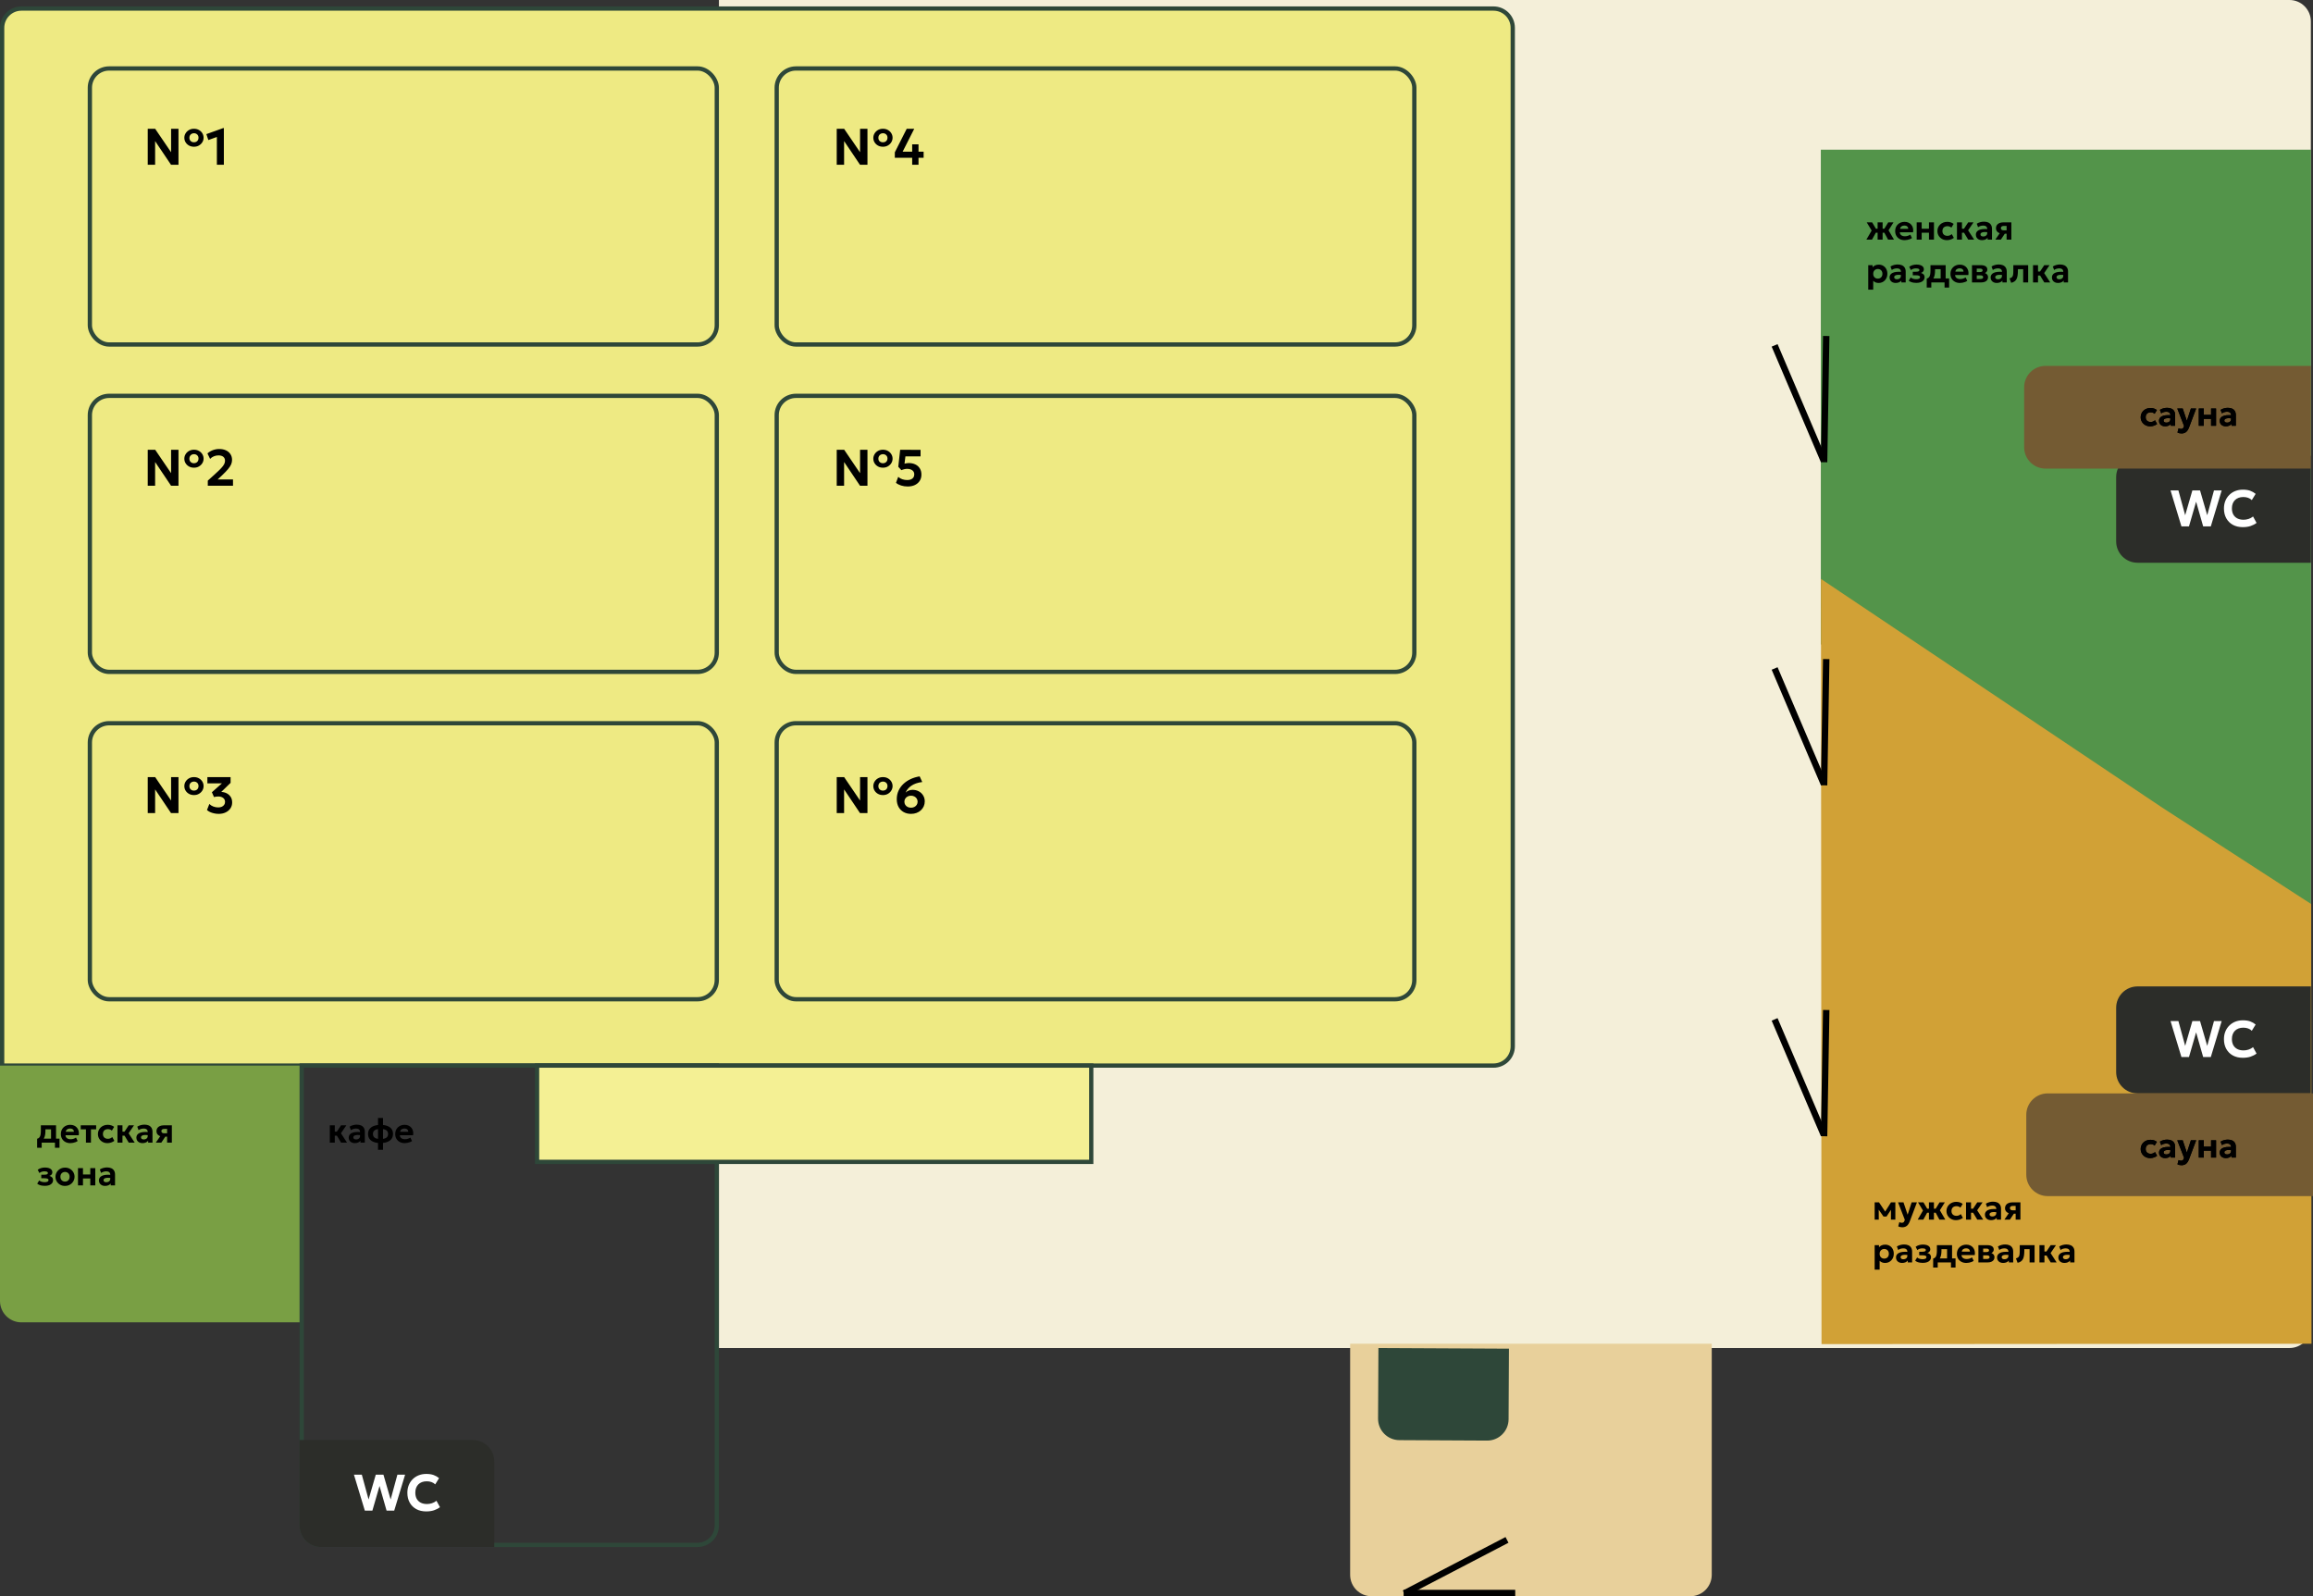 <?xml version="1.0" encoding="UTF-8"?> <svg xmlns="http://www.w3.org/2000/svg" width="1081" height="746" viewBox="0 0 1081 746" fill="none"><rect x="0" y="0" width="1081" height="746" fill="#333333" stroke="none"/> <path d="M336 0H1070C1075.52 0 1080 4.477 1080 10V620C1080 625.523 1075.52 630 1070 630H336V0Z" fill="#F4EFD9"></path> <path d="M1 13C1 8.029 5.029 4 10 4H698C702.971 4 707 8.029 707 13V489C707 493.971 702.971 498 698 498H1V13Z" fill="#EEEA83" stroke="#2E4739" stroke-width="2"></path> <path d="M141 498H335V713C335 717.971 330.971 722 326 722H150C145.029 722 141 717.971 141 713V498Z" stroke="#2E4739" stroke-width="2"></path> <rect x="42" y="32" width="293" height="129" rx="9" stroke="#2E4739" stroke-width="2"></rect> <rect x="363" y="32" width="298" height="129" rx="9" stroke="#2E4739" stroke-width="2"></rect> <rect x="42" y="185" width="293" height="129" rx="9" stroke="#2E4739" stroke-width="2"></rect> <rect x="363" y="185" width="298" height="129" rx="9" stroke="#2E4739" stroke-width="2"></rect> <rect x="42" y="338" width="293" height="129" rx="9" stroke="#2E4739" stroke-width="2"></rect> <rect x="363" y="338" width="298" height="129" rx="9" stroke="#2E4739" stroke-width="2"></rect> <path d="M0 498H140V618H10C4.477 618 0 613.523 0 608V498Z" fill="#799F44"></path> <rect x="251" y="498" width="259" height="45" fill="#F4F094" stroke="#2E4739" stroke-width="2"></rect> <path d="M140 673H221C226.523 673 231 677.477 231 683V723H150C144.477 723 140 718.523 140 713V673Z" fill="#2C2D29"></path> <path d="M170.508 706L165.42 689.2H169.104L172.26 700.792L175.62 689.2H179.208L182.568 700.792L185.724 689.2H189.324L184.236 706H180.672L177.372 694.468L174.036 706H170.508ZM199.155 706.36C197.419 706.36 195.891 706.004 194.571 705.292C193.251 704.572 192.223 703.56 191.487 702.256C190.751 700.944 190.383 699.404 190.383 697.636C190.383 696.348 190.599 695.168 191.031 694.096C191.463 693.024 192.075 692.096 192.867 691.312C193.659 690.52 194.591 689.912 195.663 689.488C196.743 689.056 197.923 688.84 199.203 688.84C200.563 688.84 201.715 689.012 202.659 689.356C203.603 689.7 204.451 690.184 205.203 690.808L203.403 693.724C202.915 693.244 202.335 692.884 201.663 692.644C200.999 692.404 200.259 692.284 199.443 692.284C198.611 692.284 197.863 692.408 197.199 692.656C196.543 692.904 195.983 693.26 195.519 693.724C195.063 694.18 194.711 694.736 194.463 695.392C194.223 696.04 194.103 696.772 194.103 697.588C194.103 698.708 194.319 699.664 194.751 700.456C195.191 701.24 195.815 701.844 196.623 702.268C197.439 702.692 198.411 702.904 199.539 702.904C200.323 702.904 201.091 702.784 201.843 702.544C202.603 702.304 203.319 701.92 203.991 701.392L205.623 704.38C204.831 704.988 203.903 705.472 202.839 705.832C201.775 706.184 200.547 706.36 199.155 706.36Z" fill="white"></path> <path d="M851 70H1080V472L920.5 351.66L851 301V70Z" fill="#2E4739" fill-opacity="0.5"></path> <path d="M851 70H1080V472L920.5 351.66L851 301V70Z" fill="#53944A"></path> <path d="M1080.3 628L851.304 628.173L851.034 270.557L1010.61 377.49L1080.15 422.504L1080.3 628Z" fill="#D1A136"></path> <path d="M631 628H800V736C800 741.523 795.523 746 790 746H641C635.477 746 631 741.523 631 736V628Z" fill="#E8D09B"></path> <path d="M69.052 77V60.2H72.532L79.96 71.132V60.2H83.416V77H79.936L72.496 65.924V77H69.052ZM90.652 68.576C89.772 68.576 88.992 68.384 88.312 68C87.64 67.616 87.112 67.108 86.728 66.476C86.344 65.836 86.152 65.136 86.152 64.376C86.152 63.64 86.344 62.952 86.728 62.312C87.112 61.672 87.64 61.156 88.312 60.764C88.992 60.372 89.772 60.176 90.652 60.176C91.532 60.176 92.308 60.368 92.98 60.752C93.66 61.136 94.192 61.648 94.576 62.288C94.96 62.92 95.152 63.616 95.152 64.376C95.152 65.112 94.96 65.8 94.576 66.44C94.192 67.08 93.66 67.596 92.98 67.988C92.308 68.38 91.532 68.576 90.652 68.576ZM90.652 66.488C91.06 66.488 91.424 66.404 91.744 66.236C92.064 66.06 92.316 65.816 92.5 65.504C92.684 65.184 92.776 64.808 92.776 64.376C92.776 63.728 92.572 63.216 92.164 62.84C91.764 62.456 91.26 62.264 90.652 62.264C90.244 62.264 89.88 62.352 89.56 62.528C89.24 62.696 88.984 62.94 88.792 63.26C88.608 63.572 88.516 63.944 88.516 64.376C88.516 65.024 88.72 65.54 89.128 65.924C89.536 66.3 90.044 66.488 90.652 66.488ZM101.36 77V64.016L97.376 65.444L96.44 62.684L104.384 59.84H104.624V77H101.36Z" fill="black"></path> <path d="M69.052 227V210.2H72.532L79.96 221.132V210.2H83.416V227H79.936L72.496 215.924V227H69.052ZM90.652 218.576C89.772 218.576 88.992 218.384 88.312 218C87.64 217.616 87.112 217.108 86.728 216.476C86.344 215.836 86.152 215.136 86.152 214.376C86.152 213.64 86.344 212.952 86.728 212.312C87.112 211.672 87.64 211.156 88.312 210.764C88.992 210.372 89.772 210.176 90.652 210.176C91.532 210.176 92.308 210.368 92.98 210.752C93.66 211.136 94.192 211.648 94.576 212.288C94.96 212.92 95.152 213.616 95.152 214.376C95.152 215.112 94.96 215.8 94.576 216.44C94.192 217.08 93.66 217.596 92.98 217.988C92.308 218.38 91.532 218.576 90.652 218.576ZM90.652 216.488C91.06 216.488 91.424 216.404 91.744 216.236C92.064 216.06 92.316 215.816 92.5 215.504C92.684 215.184 92.776 214.808 92.776 214.376C92.776 213.728 92.572 213.216 92.164 212.84C91.764 212.456 91.26 212.264 90.652 212.264C90.244 212.264 89.88 212.352 89.56 212.528C89.24 212.696 88.984 212.94 88.792 213.26C88.608 213.572 88.516 213.944 88.516 214.376C88.516 215.024 88.72 215.54 89.128 215.924C89.536 216.3 90.044 216.488 90.652 216.488ZM97.112 227V224.624L100.7 221.372C101.82 220.356 102.704 219.504 103.352 218.816C104.008 218.12 104.472 217.504 104.744 216.968C105.024 216.432 105.164 215.892 105.164 215.348C105.164 214.548 104.896 213.928 104.36 213.488C103.824 213.048 103.068 212.828 102.092 212.828C101.356 212.828 100.648 212.968 99.968 213.248C99.296 213.52 98.704 213.924 98.192 214.46L96.956 211.892C97.692 211.228 98.536 210.72 99.488 210.368C100.448 210.016 101.432 209.84 102.44 209.84C103.656 209.84 104.716 210.052 105.62 210.476C106.524 210.9 107.22 211.496 107.708 212.264C108.204 213.024 108.452 213.912 108.452 214.928C108.452 215.624 108.316 216.308 108.044 216.98C107.772 217.644 107.288 218.392 106.592 219.224C105.904 220.056 104.932 221.064 103.676 222.248L101.72 224.072H108.896V227H97.112Z" fill="black"></path> <path d="M69.052 380V363.2H72.532L79.96 374.132V363.2H83.416V380H79.936L72.496 368.924V380H69.052ZM90.652 371.576C89.772 371.576 88.992 371.384 88.312 371C87.64 370.616 87.112 370.108 86.728 369.476C86.344 368.836 86.152 368.136 86.152 367.376C86.152 366.64 86.344 365.952 86.728 365.312C87.112 364.672 87.64 364.156 88.312 363.764C88.992 363.372 89.772 363.176 90.652 363.176C91.532 363.176 92.308 363.368 92.98 363.752C93.66 364.136 94.192 364.648 94.576 365.288C94.96 365.92 95.152 366.616 95.152 367.376C95.152 368.112 94.96 368.8 94.576 369.44C94.192 370.08 93.66 370.596 92.98 370.988C92.308 371.38 91.532 371.576 90.652 371.576ZM90.652 369.488C91.06 369.488 91.424 369.404 91.744 369.236C92.064 369.06 92.316 368.816 92.5 368.504C92.684 368.184 92.776 367.808 92.776 367.376C92.776 366.728 92.572 366.216 92.164 365.84C91.764 365.456 91.26 365.264 90.652 365.264C90.244 365.264 89.88 365.352 89.56 365.528C89.24 365.696 88.984 365.94 88.792 366.26C88.608 366.572 88.516 366.944 88.516 367.376C88.516 368.024 88.72 368.54 89.128 368.924C89.536 369.3 90.044 369.488 90.652 369.488ZM102.188 380.36C101.46 380.36 100.744 380.28 100.04 380.12C99.344 379.968 98.704 379.756 98.12 379.484C97.544 379.212 97.084 378.904 96.74 378.56L97.844 375.728C98.308 376.224 98.916 376.62 99.668 376.916C100.428 377.204 101.196 377.348 101.972 377.348C102.612 377.348 103.172 377.244 103.652 377.036C104.132 376.82 104.504 376.52 104.768 376.136C105.04 375.752 105.176 375.304 105.176 374.792C105.176 373.984 104.88 373.356 104.288 372.908C103.704 372.46 102.932 372.236 101.972 372.236C101.668 372.236 101.348 372.26 101.012 372.308C100.684 372.348 100.348 372.412 100.004 372.5L99.032 370.256L103.712 366.104H96.92V363.2H107.768V365.864L103.4 370.112C104.272 370.136 105.096 370.336 105.872 370.712C106.648 371.088 107.28 371.636 107.768 372.356C108.256 373.076 108.5 373.968 108.5 375.032C108.5 376.072 108.232 376.992 107.696 377.792C107.16 378.592 106.416 379.22 105.464 379.676C104.52 380.132 103.428 380.36 102.188 380.36Z" fill="black"></path> <path d="M391.052 77V60.2H394.532L401.96 71.132V60.2H405.416V77H401.936L394.496 65.924V77H391.052ZM412.652 68.576C411.772 68.576 410.992 68.384 410.312 68C409.64 67.616 409.112 67.108 408.728 66.476C408.344 65.836 408.152 65.136 408.152 64.376C408.152 63.64 408.344 62.952 408.728 62.312C409.112 61.672 409.64 61.156 410.312 60.764C410.992 60.372 411.772 60.176 412.652 60.176C413.532 60.176 414.308 60.368 414.98 60.752C415.66 61.136 416.192 61.648 416.576 62.288C416.96 62.92 417.152 63.616 417.152 64.376C417.152 65.112 416.96 65.8 416.576 66.44C416.192 67.08 415.66 67.596 414.98 67.988C414.308 68.38 413.532 68.576 412.652 68.576ZM412.652 66.488C413.06 66.488 413.424 66.404 413.744 66.236C414.064 66.06 414.316 65.816 414.5 65.504C414.684 65.184 414.776 64.808 414.776 64.376C414.776 63.728 414.572 63.216 414.164 62.84C413.764 62.456 413.26 62.264 412.652 62.264C412.244 62.264 411.88 62.352 411.56 62.528C411.24 62.696 410.984 62.94 410.792 63.26C410.608 63.572 410.516 63.944 410.516 64.376C410.516 65.024 410.72 65.54 411.128 65.924C411.536 66.3 412.044 66.488 412.652 66.488ZM426.312 77V73.748H418.2V71.18L423.756 60.2H427.272L421.86 70.88H426.312V67.448H429.276V70.88H431.664V73.748H429.276V77H426.312Z" fill="black"></path> <path d="M391.052 227V210.2H394.532L401.96 221.132V210.2H405.416V227H401.936L394.496 215.924V227H391.052ZM412.652 218.576C411.772 218.576 410.992 218.384 410.312 218C409.64 217.616 409.112 217.108 408.728 216.476C408.344 215.836 408.152 215.136 408.152 214.376C408.152 213.64 408.344 212.952 408.728 212.312C409.112 211.672 409.64 211.156 410.312 210.764C410.992 210.372 411.772 210.176 412.652 210.176C413.532 210.176 414.308 210.368 414.98 210.752C415.66 211.136 416.192 211.648 416.576 212.288C416.96 212.92 417.152 213.616 417.152 214.376C417.152 215.112 416.96 215.8 416.576 216.44C416.192 217.08 415.66 217.596 414.98 217.988C414.308 218.38 413.532 218.576 412.652 218.576ZM412.652 216.488C413.06 216.488 413.424 216.404 413.744 216.236C414.064 216.06 414.316 215.816 414.5 215.504C414.684 215.184 414.776 214.808 414.776 214.376C414.776 213.728 414.572 213.216 414.164 212.84C413.764 212.456 413.26 212.264 412.652 212.264C412.244 212.264 411.88 212.352 411.56 212.528C411.24 212.696 410.984 212.94 410.792 213.26C410.608 213.572 410.516 213.944 410.516 214.376C410.516 215.024 410.72 215.54 411.128 215.924C411.536 216.3 412.044 216.488 412.652 216.488ZM424.212 227.36C423.132 227.36 422.108 227.208 421.14 226.904C420.18 226.592 419.38 226.172 418.74 225.644L419.796 222.848C420.332 223.36 420.972 223.74 421.716 223.988C422.468 224.228 423.236 224.348 424.02 224.348C424.692 224.348 425.272 224.248 425.76 224.048C426.256 223.84 426.636 223.536 426.9 223.136C427.164 222.728 427.296 222.228 427.296 221.636C427.296 221.116 427.156 220.668 426.876 220.292C426.604 219.916 426.22 219.628 425.724 219.428C425.236 219.22 424.664 219.116 424.008 219.116C423.584 219.116 423.14 219.168 422.676 219.272C422.212 219.376 421.744 219.532 421.272 219.74L419.82 218.144L420.696 210.212L430.236 210.224V213.284H423.156L422.736 216.692C423.064 216.604 423.396 216.536 423.732 216.488C424.068 216.432 424.404 216.404 424.74 216.404C425.884 216.404 426.9 216.62 427.788 217.052C428.676 217.476 429.372 218.092 429.876 218.9C430.38 219.7 430.632 220.664 430.632 221.792C430.632 222.92 430.364 223.9 429.828 224.732C429.292 225.564 428.54 226.212 427.572 226.676C426.612 227.132 425.492 227.36 424.212 227.36Z" fill="black"></path> <path d="M391.052 380V363.2H394.532L401.96 374.132V363.2H405.416V380H401.936L394.496 368.924V380H391.052ZM412.652 371.576C411.772 371.576 410.992 371.384 410.312 371C409.64 370.616 409.112 370.108 408.728 369.476C408.344 368.836 408.152 368.136 408.152 367.376C408.152 366.64 408.344 365.952 408.728 365.312C409.112 364.672 409.64 364.156 410.312 363.764C410.992 363.372 411.772 363.176 412.652 363.176C413.532 363.176 414.308 363.368 414.98 363.752C415.66 364.136 416.192 364.648 416.576 365.288C416.96 365.92 417.152 366.616 417.152 367.376C417.152 368.112 416.96 368.8 416.576 369.44C416.192 370.08 415.66 370.596 414.98 370.988C414.308 371.38 413.532 371.576 412.652 371.576ZM412.652 369.488C413.06 369.488 413.424 369.404 413.744 369.236C414.064 369.06 414.316 368.816 414.5 368.504C414.684 368.184 414.776 367.808 414.776 367.376C414.776 366.728 414.572 366.216 414.164 365.84C413.764 365.456 413.26 365.264 412.652 365.264C412.244 365.264 411.88 365.352 411.56 365.528C411.24 365.696 410.984 365.94 410.792 366.26C410.608 366.572 410.516 366.944 410.516 367.376C410.516 368.024 410.72 368.54 411.128 368.924C411.536 369.3 412.044 369.488 412.652 369.488ZM425.76 380.36C424.48 380.36 423.34 380.084 422.34 379.532C421.34 378.98 420.552 378.192 419.976 377.168C419.4 376.136 419.112 374.904 419.112 373.472C419.112 372.056 419.384 370.752 419.928 369.56C420.472 368.36 421.228 367.3 422.196 366.38C423.172 365.46 424.308 364.7 425.604 364.1C426.908 363.492 428.312 363.072 429.816 362.84L431.016 365.48C429.936 365.608 428.968 365.824 428.112 366.128C427.264 366.424 426.52 366.796 425.88 367.244C425.24 367.684 424.7 368.176 424.26 368.72C423.828 369.256 423.488 369.824 423.24 370.424C423.64 370.024 424.12 369.708 424.68 369.476C425.24 369.244 425.836 369.128 426.468 369.128C427.564 369.128 428.54 369.36 429.396 369.824C430.26 370.288 430.94 370.928 431.436 371.744C431.94 372.552 432.192 373.48 432.192 374.528C432.192 375.344 432.036 376.108 431.724 376.82C431.412 377.524 430.968 378.144 430.392 378.68C429.824 379.208 429.148 379.62 428.364 379.916C427.58 380.212 426.712 380.36 425.76 380.36ZM425.76 377.48C426.36 377.48 426.892 377.36 427.356 377.12C427.82 376.872 428.184 376.54 428.448 376.124C428.72 375.7 428.856 375.216 428.856 374.672C428.856 374.136 428.72 373.656 428.448 373.232C428.176 372.808 427.808 372.476 427.344 372.236C426.88 371.988 426.352 371.864 425.76 371.864C425.176 371.864 424.652 371.988 424.188 372.236C423.724 372.476 423.356 372.808 423.084 373.232C422.812 373.656 422.676 374.136 422.676 374.672C422.676 375.216 422.808 375.7 423.072 376.124C423.336 376.54 423.7 376.872 424.164 377.12C424.636 377.36 425.168 377.48 425.76 377.48Z" fill="black"></path> <path d="M23.856 534V527.792H21.232V528.52C21.232 529.171 21.181 529.787 21.08 530.368C20.979 530.949 20.803 531.475 20.552 531.944C20.301 532.408 19.955 532.803 19.512 533.128C19.075 533.448 18.515 533.675 17.832 533.808L17.352 532.192C17.837 532.085 18.205 531.861 18.456 531.52C18.707 531.179 18.875 530.752 18.96 530.24C19.051 529.723 19.096 529.149 19.096 528.52V525.92H26.192V534H23.856ZM17.352 536.4V532.192L18.632 532.296L19 532.128H27.816V536.4H25.68V534H19.488V536.4H17.352ZM32.881 534.24C32.001 534.24 31.227 534.061 30.561 533.704C29.894 533.347 29.374 532.848 29.001 532.208C28.627 531.568 28.441 530.819 28.441 529.96C28.441 529.336 28.547 528.763 28.761 528.24C28.979 527.717 29.283 527.267 29.673 526.888C30.067 526.504 30.529 526.208 31.057 526C31.59 525.787 32.174 525.68 32.809 525.68C33.507 525.68 34.126 525.803 34.665 526.048C35.209 526.293 35.659 526.637 36.017 527.08C36.374 527.517 36.622 528.032 36.761 528.624C36.905 529.216 36.918 529.859 36.801 530.552H30.609C30.609 530.925 30.705 531.251 30.897 531.528C31.094 531.805 31.369 532.024 31.721 532.184C32.078 532.339 32.494 532.416 32.969 532.416C33.438 532.416 33.886 532.352 34.313 532.224C34.739 532.096 35.142 531.901 35.521 531.64L36.297 533.24C36.041 533.437 35.721 533.613 35.337 533.768C34.953 533.917 34.545 534.032 34.113 534.112C33.686 534.197 33.275 534.24 32.881 534.24ZM30.745 528.944H34.561C34.545 528.469 34.377 528.093 34.057 527.816C33.742 527.539 33.307 527.4 32.753 527.4C32.198 527.4 31.737 527.539 31.369 527.816C31.006 528.093 30.798 528.469 30.745 528.944ZM40.167 534V527.792H37.727V525.92H44.935V527.792H42.503V534H40.167ZM50.225 534.24C49.371 534.24 48.609 534.053 47.937 533.68C47.265 533.307 46.734 532.797 46.345 532.152C45.961 531.507 45.769 530.776 45.769 529.96C45.769 529.347 45.883 528.781 46.113 528.264C46.342 527.741 46.662 527.288 47.073 526.904C47.489 526.515 47.974 526.213 48.529 526C49.084 525.787 49.684 525.68 50.329 525.68C50.921 525.68 51.468 525.76 51.969 525.92C52.475 526.08 52.934 526.32 53.345 526.64L52.289 528.384C52.033 528.155 51.748 527.984 51.433 527.872C51.123 527.76 50.795 527.704 50.449 527.704C49.964 527.704 49.545 527.792 49.193 527.968C48.846 528.144 48.577 528.4 48.385 528.736C48.198 529.072 48.105 529.477 48.105 529.952C48.105 530.661 48.313 531.216 48.729 531.616C49.15 532.016 49.724 532.216 50.449 532.216C50.838 532.216 51.203 532.144 51.545 532C51.892 531.856 52.198 531.656 52.465 531.4L53.449 533.168C53.006 533.499 52.502 533.76 51.937 533.952C51.371 534.144 50.801 534.24 50.225 534.24ZM60.166 534L57.606 529.752L60.158 525.92H62.63L60.11 529.632L62.942 534H60.166ZM54.902 534V525.92H57.238V528.896H59.686V530.768H57.238V534H54.902ZM66.564 534.24C66.02 534.24 65.534 534.136 65.108 533.928C64.681 533.72 64.345 533.424 64.1 533.04C63.855 532.651 63.732 532.187 63.732 531.648C63.732 531.189 63.846 530.781 64.076 530.424C64.305 530.067 64.652 529.773 65.116 529.544C65.585 529.309 66.177 529.152 66.892 529.072C67.612 528.987 68.46 528.992 69.436 529.088L69.46 530.576C68.879 530.48 68.364 530.435 67.916 530.44C67.473 530.445 67.1 530.491 66.796 530.576C66.497 530.661 66.27 530.787 66.116 530.952C65.961 531.112 65.884 531.307 65.884 531.536C65.884 531.851 66.001 532.093 66.236 532.264C66.471 532.429 66.788 532.512 67.188 532.512C67.534 532.512 67.847 532.451 68.124 532.328C68.401 532.205 68.623 532.027 68.788 531.792C68.953 531.557 69.036 531.272 69.036 530.936V529C69.036 528.685 68.969 528.411 68.836 528.176C68.708 527.936 68.505 527.752 68.228 527.624C67.951 527.491 67.588 527.424 67.14 527.424C66.724 527.424 66.308 527.488 65.892 527.616C65.481 527.739 65.105 527.928 64.764 528.184L64.148 526.552C64.665 526.221 65.215 525.981 65.796 525.832C66.377 525.677 66.945 525.6 67.5 525.6C68.257 525.6 68.918 525.72 69.484 525.96C70.049 526.2 70.487 526.571 70.796 527.072C71.111 527.568 71.268 528.2 71.268 528.968V534H69.236V533.112C68.969 533.475 68.604 533.755 68.14 533.952C67.676 534.144 67.15 534.24 66.564 534.24ZM72.833 534L75.729 529.76L76.321 531.208C75.686 531.208 75.129 531.107 74.649 530.904C74.169 530.701 73.793 530.411 73.521 530.032C73.254 529.653 73.121 529.2 73.121 528.672C73.121 528.096 73.26 527.605 73.537 527.2C73.82 526.789 74.217 526.475 74.729 526.256C75.246 526.032 75.854 525.92 76.553 525.92H80.321V534H78.097V527.592H76.809C76.361 527.592 76.017 527.677 75.777 527.848C75.542 528.019 75.425 528.269 75.425 528.6C75.425 528.925 75.531 529.179 75.745 529.36C75.963 529.541 76.275 529.632 76.681 529.632H78.337V531.232H77.249L75.401 534H72.833ZM20.96 554.208C20.507 554.208 20.064 554.173 19.632 554.104C19.2 554.035 18.792 553.925 18.408 553.776C18.029 553.627 17.691 553.427 17.392 553.176L18.32 551.68C18.64 551.963 19.024 552.168 19.472 552.296C19.92 552.424 20.384 552.488 20.864 552.488C21.429 552.488 21.869 552.411 22.184 552.256C22.504 552.101 22.664 551.845 22.664 551.488C22.664 551.179 22.504 550.963 22.184 550.84C21.869 550.717 21.397 550.656 20.768 550.656H19.288V549H20.704C21.269 549 21.691 548.939 21.968 548.816C22.245 548.693 22.384 548.491 22.384 548.208C22.384 548.027 22.32 547.88 22.192 547.768C22.064 547.651 21.88 547.563 21.64 547.504C21.4 547.445 21.117 547.416 20.792 547.416C20.344 547.416 19.912 547.483 19.496 547.616C19.08 547.749 18.723 547.952 18.424 548.224L17.616 546.704C18.064 546.347 18.589 546.08 19.192 545.904C19.8 545.728 20.403 545.64 21 545.64C21.725 545.64 22.347 545.728 22.864 545.904C23.387 546.08 23.784 546.333 24.056 546.664C24.333 546.995 24.472 547.395 24.472 547.864C24.472 548.248 24.352 548.595 24.112 548.904C23.872 549.208 23.52 549.424 23.056 549.552C23.632 549.701 24.067 549.941 24.36 550.272C24.659 550.603 24.808 551.024 24.808 551.536C24.808 552.075 24.653 552.547 24.344 552.952C24.035 553.352 23.592 553.661 23.016 553.88C22.44 554.099 21.755 554.208 20.96 554.208ZM30.389 554.24C29.52 554.24 28.749 554.045 28.077 553.656C27.405 553.267 26.877 552.749 26.493 552.104C26.114 551.453 25.925 550.739 25.925 549.96C25.925 549.389 26.035 548.848 26.253 548.336C26.472 547.819 26.781 547.363 27.181 546.968C27.581 546.568 28.053 546.253 28.597 546.024C29.141 545.795 29.738 545.68 30.389 545.68C31.259 545.68 32.026 545.875 32.693 546.264C33.365 546.653 33.891 547.173 34.269 547.824C34.653 548.469 34.845 549.181 34.845 549.96C34.845 550.525 34.736 551.067 34.517 551.584C34.298 552.101 33.989 552.56 33.589 552.96C33.194 553.355 32.725 553.667 32.181 553.896C31.637 554.125 31.04 554.24 30.389 554.24ZM30.389 552.216C30.8 552.216 31.168 552.125 31.493 551.944C31.819 551.757 32.075 551.496 32.261 551.16C32.448 550.819 32.541 550.419 32.541 549.96C32.541 549.496 32.448 549.096 32.261 548.76C32.08 548.424 31.826 548.165 31.501 547.984C31.176 547.797 30.805 547.704 30.389 547.704C29.973 547.704 29.6 547.797 29.269 547.984C28.944 548.165 28.688 548.424 28.501 548.76C28.32 549.096 28.229 549.496 28.229 549.96C28.229 550.424 28.323 550.824 28.509 551.16C28.696 551.496 28.952 551.757 29.277 551.944C29.602 552.125 29.973 552.216 30.389 552.216ZM36.449 554V545.92H38.785V548.896H42.193V545.92H44.529V554H42.193V550.768H38.785V554H36.449ZM49.064 554.24C48.52 554.24 48.035 554.136 47.608 553.928C47.181 553.72 46.845 553.424 46.6 553.04C46.355 552.651 46.232 552.187 46.232 551.648C46.232 551.189 46.346 550.781 46.576 550.424C46.805 550.067 47.152 549.773 47.616 549.544C48.085 549.309 48.677 549.152 49.392 549.072C50.112 548.987 50.96 548.992 51.936 549.088L51.96 550.576C51.379 550.48 50.864 550.435 50.416 550.44C49.973 550.445 49.6 550.491 49.296 550.576C48.997 550.661 48.77 550.787 48.616 550.952C48.461 551.112 48.384 551.307 48.384 551.536C48.384 551.851 48.501 552.093 48.736 552.264C48.971 552.429 49.288 552.512 49.688 552.512C50.035 552.512 50.346 552.451 50.624 552.328C50.901 552.205 51.123 552.027 51.288 551.792C51.453 551.557 51.536 551.272 51.536 550.936V549C51.536 548.685 51.469 548.411 51.336 548.176C51.208 547.936 51.005 547.752 50.728 547.624C50.45 547.491 50.088 547.424 49.64 547.424C49.224 547.424 48.808 547.488 48.392 547.616C47.981 547.739 47.605 547.928 47.264 548.184L46.648 546.552C47.165 546.221 47.715 545.981 48.296 545.832C48.877 545.677 49.445 545.6 50 545.6C50.757 545.6 51.419 545.72 51.984 545.96C52.549 546.2 52.986 546.571 53.296 547.072C53.611 547.568 53.768 548.2 53.768 548.968V554H51.736V553.112C51.469 553.475 51.104 553.755 50.64 553.952C50.176 554.144 49.651 554.24 49.064 554.24Z" fill="black"></path> <path d="M159.4 534L156.84 529.752L159.392 525.92H161.864L159.344 529.632L162.176 534H159.4ZM154.136 534V525.92H156.472V528.896H158.92V530.768H156.472V534H154.136ZM165.798 534.24C165.254 534.24 164.769 534.136 164.342 533.928C163.916 533.72 163.58 533.424 163.334 533.04C163.089 532.651 162.966 532.187 162.966 531.648C162.966 531.189 163.081 530.781 163.31 530.424C163.54 530.067 163.886 529.773 164.35 529.544C164.82 529.309 165.412 529.152 166.126 529.072C166.846 528.987 167.694 528.992 168.67 529.088L168.694 530.576C168.113 530.48 167.598 530.435 167.15 530.44C166.708 530.445 166.334 530.491 166.03 530.576C165.732 530.661 165.505 530.787 165.35 530.952C165.196 531.112 165.118 531.307 165.118 531.536C165.118 531.851 165.236 532.093 165.47 532.264C165.705 532.429 166.022 532.512 166.422 532.512C166.769 532.512 167.081 532.451 167.358 532.328C167.636 532.205 167.857 532.027 168.022 531.792C168.188 531.557 168.27 531.272 168.27 530.936V529C168.27 528.685 168.204 528.411 168.07 528.176C167.942 527.936 167.74 527.752 167.462 527.624C167.185 527.491 166.822 527.424 166.374 527.424C165.958 527.424 165.542 527.488 165.126 527.616C164.716 527.739 164.34 527.928 163.998 528.184L163.382 526.552C163.9 526.221 164.449 525.981 165.03 525.832C165.612 525.677 166.18 525.6 166.734 525.6C167.492 525.6 168.153 525.72 168.718 525.96C169.284 526.2 169.721 526.571 170.03 527.072C170.345 527.568 170.502 528.2 170.502 528.968V534H168.47V533.112C168.204 533.475 167.838 533.755 167.374 533.952C166.91 534.144 166.385 534.24 165.798 534.24ZM176.667 537.36V522.48H179.003V537.36H176.667ZM177.803 534.208C176.593 534.208 175.555 534.043 174.691 533.712C173.827 533.381 173.163 532.901 172.699 532.272C172.235 531.637 172.003 530.867 172.003 529.96C172.003 529.053 172.238 528.283 172.707 527.648C173.182 527.013 173.857 526.533 174.731 526.208C175.606 525.877 176.654 525.712 177.875 525.712C179.097 525.712 180.139 525.877 181.003 526.208C181.873 526.533 182.537 527.011 182.995 527.64C183.454 528.269 183.683 529.043 183.683 529.96C183.683 530.643 183.547 531.251 183.275 531.784C183.003 532.312 182.611 532.755 182.099 533.112C181.593 533.469 180.977 533.741 180.251 533.928C179.526 534.115 178.71 534.208 177.803 534.208ZM177.851 532.32C178.667 532.32 179.334 532.235 179.851 532.064C180.374 531.888 180.761 531.627 181.011 531.28C181.262 530.928 181.387 530.488 181.387 529.96C181.387 529.432 181.259 528.995 181.003 528.648C180.747 528.296 180.355 528.035 179.827 527.864C179.305 527.688 178.638 527.6 177.827 527.6C177.017 527.6 176.35 527.688 175.827 527.864C175.31 528.035 174.923 528.296 174.667 528.648C174.417 528.995 174.291 529.432 174.291 529.96C174.291 530.488 174.417 530.928 174.667 531.28C174.923 531.627 175.313 531.888 175.835 532.064C176.363 532.235 177.035 532.32 177.851 532.32ZM189.146 534.24C188.266 534.24 187.493 534.061 186.826 533.704C186.16 533.347 185.64 532.848 185.266 532.208C184.893 531.568 184.706 530.819 184.706 529.96C184.706 529.336 184.813 528.763 185.026 528.24C185.245 527.717 185.549 527.267 185.938 526.888C186.333 526.504 186.794 526.208 187.322 526C187.856 525.787 188.44 525.68 189.074 525.68C189.773 525.68 190.392 525.803 190.93 526.048C191.474 526.293 191.925 526.637 192.282 527.08C192.64 527.517 192.888 528.032 193.026 528.624C193.17 529.216 193.184 529.859 193.066 530.552H186.874C186.874 530.925 186.97 531.251 187.162 531.528C187.36 531.805 187.634 532.024 187.986 532.184C188.344 532.339 188.76 532.416 189.234 532.416C189.704 532.416 190.152 532.352 190.578 532.224C191.005 532.096 191.408 531.901 191.786 531.64L192.562 533.24C192.306 533.437 191.986 533.613 191.602 533.768C191.218 533.917 190.81 534.032 190.378 534.112C189.952 534.197 189.541 534.24 189.146 534.24ZM187.01 528.944H190.826C190.81 528.469 190.642 528.093 190.322 527.816C190.008 527.539 189.573 527.4 189.018 527.4C188.464 527.4 188.002 527.539 187.634 527.816C187.272 528.093 187.064 528.469 187.01 528.944Z" fill="black"></path> <path d="M877.52 112V108.768H875.272V106.896H877.52V103.92H879.856V106.896H882.08V108.768H879.856V112H877.52ZM872.264 112L874.736 107.744L872.424 103.92H874.96L877.24 107.752L874.896 112H872.264ZM882.416 112L880.128 107.752L882.488 103.92H884.944L882.632 107.632L885.176 112H882.416ZM890.162 112.24C889.282 112.24 888.509 112.061 887.842 111.704C887.175 111.347 886.655 110.848 886.282 110.208C885.909 109.568 885.722 108.819 885.722 107.96C885.722 107.336 885.829 106.763 886.042 106.24C886.261 105.717 886.565 105.267 886.954 104.888C887.349 104.504 887.81 104.208 888.338 104C888.871 103.787 889.455 103.68 890.09 103.68C890.789 103.68 891.407 103.803 891.946 104.048C892.49 104.293 892.941 104.637 893.298 105.08C893.655 105.517 893.903 106.032 894.042 106.624C894.186 107.216 894.199 107.859 894.082 108.552H887.89C887.89 108.925 887.986 109.251 888.178 109.528C888.375 109.805 888.65 110.024 889.002 110.184C889.359 110.339 889.775 110.416 890.25 110.416C890.719 110.416 891.167 110.352 891.594 110.224C892.021 110.096 892.423 109.901 892.802 109.64L893.578 111.24C893.322 111.437 893.002 111.613 892.618 111.768C892.234 111.917 891.826 112.032 891.394 112.112C890.967 112.197 890.557 112.24 890.162 112.24ZM888.026 106.944H891.842C891.826 106.469 891.658 106.093 891.338 105.816C891.023 105.539 890.589 105.4 890.034 105.4C889.479 105.4 889.018 105.539 888.65 105.816C888.287 106.093 888.079 106.469 888.026 106.944ZM895.777 112V103.92H898.113V106.896H901.521V103.92H903.857V112H901.521V108.768H898.113V112H895.777ZM909.928 112.24C909.075 112.24 908.312 112.053 907.64 111.68C906.968 111.307 906.437 110.797 906.048 110.152C905.664 109.507 905.472 108.776 905.472 107.96C905.472 107.347 905.587 106.781 905.816 106.264C906.045 105.741 906.365 105.288 906.776 104.904C907.192 104.515 907.677 104.213 908.232 104C908.787 103.787 909.387 103.68 910.032 103.68C910.624 103.68 911.171 103.76 911.672 103.92C912.179 104.08 912.637 104.32 913.048 104.64L911.992 106.384C911.736 106.155 911.451 105.984 911.136 105.872C910.827 105.76 910.499 105.704 910.152 105.704C909.667 105.704 909.248 105.792 908.896 105.968C908.549 106.144 908.28 106.4 908.088 106.736C907.901 107.072 907.808 107.477 907.808 107.952C907.808 108.661 908.016 109.216 908.432 109.616C908.853 110.016 909.427 110.216 910.152 110.216C910.541 110.216 910.907 110.144 911.248 110C911.595 109.856 911.901 109.656 912.168 109.4L913.152 111.168C912.709 111.499 912.205 111.76 911.64 111.952C911.075 112.144 910.504 112.24 909.928 112.24ZM919.869 112L917.309 107.752L919.861 103.92H922.333L919.813 107.632L922.645 112H919.869ZM914.605 112V103.92H916.941V106.896H919.389V108.768H916.941V112H914.605ZM926.267 112.24C925.723 112.24 925.238 112.136 924.811 111.928C924.384 111.72 924.048 111.424 923.803 111.04C923.558 110.651 923.435 110.187 923.435 109.648C923.435 109.189 923.55 108.781 923.779 108.424C924.008 108.067 924.355 107.773 924.819 107.544C925.288 107.309 925.88 107.152 926.595 107.072C927.315 106.987 928.163 106.992 929.139 107.088L929.163 108.576C928.582 108.48 928.067 108.435 927.619 108.44C927.176 108.445 926.803 108.491 926.499 108.576C926.2 108.661 925.974 108.787 925.819 108.952C925.664 109.112 925.587 109.307 925.587 109.536C925.587 109.851 925.704 110.093 925.939 110.264C926.174 110.429 926.491 110.512 926.891 110.512C927.238 110.512 927.55 110.451 927.827 110.328C928.104 110.205 928.326 110.027 928.491 109.792C928.656 109.557 928.739 109.272 928.739 108.936V107C928.739 106.685 928.672 106.411 928.539 106.176C928.411 105.936 928.208 105.752 927.931 105.624C927.654 105.491 927.291 105.424 926.843 105.424C926.427 105.424 926.011 105.488 925.595 105.616C925.184 105.739 924.808 105.928 924.467 106.184L923.851 104.552C924.368 104.221 924.918 103.981 925.499 103.832C926.08 103.677 926.648 103.6 927.203 103.6C927.96 103.6 928.622 103.72 929.187 103.96C929.752 104.2 930.19 104.571 930.499 105.072C930.814 105.568 930.971 106.2 930.971 106.968V112H928.939V111.112C928.672 111.475 928.307 111.755 927.843 111.952C927.379 112.144 926.854 112.24 926.267 112.24ZM932.536 112L935.432 107.76L936.024 109.208C935.389 109.208 934.832 109.107 934.352 108.904C933.872 108.701 933.496 108.411 933.224 108.032C932.957 107.653 932.824 107.2 932.824 106.672C932.824 106.096 932.963 105.605 933.24 105.2C933.523 104.789 933.92 104.475 934.432 104.256C934.949 104.032 935.557 103.92 936.256 103.92H940.024V112H937.8V105.592H936.512C936.064 105.592 935.72 105.677 935.48 105.848C935.245 106.019 935.128 106.269 935.128 106.6C935.128 106.925 935.235 107.179 935.448 107.36C935.667 107.541 935.979 107.632 936.384 107.632H938.04V109.232H936.952L935.104 112H932.536ZM873.136 135.36V123.92H875.168V124.912C875.477 124.544 875.869 124.248 876.344 124.024C876.824 123.795 877.392 123.68 878.048 123.68C878.827 123.68 879.52 123.861 880.128 124.224C880.736 124.581 881.213 125.083 881.56 125.728C881.907 126.373 882.08 127.117 882.08 127.96C882.08 128.563 881.979 129.123 881.776 129.64C881.579 130.157 881.299 130.611 880.936 131C880.573 131.389 880.144 131.693 879.648 131.912C879.152 132.131 878.605 132.24 878.008 132.24C877.48 132.24 877.003 132.152 876.576 131.976C876.155 131.8 875.784 131.552 875.464 131.232V135.36H873.136ZM877.616 130.216C878.032 130.216 878.403 130.125 878.728 129.944C879.059 129.757 879.315 129.496 879.496 129.16C879.683 128.824 879.776 128.424 879.776 127.96C879.776 127.496 879.683 127.096 879.496 126.76C879.309 126.424 879.053 126.165 878.728 125.984C878.403 125.797 878.032 125.704 877.616 125.704C877.205 125.704 876.837 125.797 876.512 125.984C876.187 126.165 875.931 126.424 875.744 126.76C875.557 127.096 875.464 127.496 875.464 127.96C875.464 128.424 875.555 128.824 875.736 129.16C875.923 129.496 876.179 129.757 876.504 129.944C876.829 130.125 877.2 130.216 877.616 130.216ZM885.939 132.24C885.395 132.24 884.91 132.136 884.483 131.928C884.056 131.72 883.72 131.424 883.475 131.04C883.23 130.651 883.107 130.187 883.107 129.648C883.107 129.189 883.222 128.781 883.451 128.424C883.68 128.067 884.027 127.773 884.491 127.544C884.96 127.309 885.552 127.152 886.267 127.072C886.987 126.987 887.835 126.992 888.811 127.088L888.835 128.576C888.254 128.48 887.739 128.435 887.291 128.44C886.848 128.445 886.475 128.491 886.171 128.576C885.872 128.661 885.646 128.787 885.491 128.952C885.336 129.112 885.259 129.307 885.259 129.536C885.259 129.851 885.376 130.093 885.611 130.264C885.846 130.429 886.163 130.512 886.563 130.512C886.91 130.512 887.222 130.451 887.499 130.328C887.776 130.205 887.998 130.027 888.163 129.792C888.328 129.557 888.411 129.272 888.411 128.936V127C888.411 126.685 888.344 126.411 888.211 126.176C888.083 125.936 887.88 125.752 887.603 125.624C887.326 125.491 886.963 125.424 886.515 125.424C886.099 125.424 885.683 125.488 885.267 125.616C884.856 125.739 884.48 125.928 884.139 126.184L883.523 124.552C884.04 124.221 884.59 123.981 885.171 123.832C885.752 123.677 886.32 123.6 886.875 123.6C887.632 123.6 888.294 123.72 888.859 123.96C889.424 124.2 889.862 124.571 890.171 125.072C890.486 125.568 890.643 126.2 890.643 126.968V132H888.611V131.112C888.344 131.475 887.979 131.755 887.515 131.952C887.051 132.144 886.526 132.24 885.939 132.24ZM895.632 132.208C895.179 132.208 894.736 132.173 894.304 132.104C893.872 132.035 893.464 131.925 893.08 131.776C892.701 131.627 892.363 131.427 892.064 131.176L892.992 129.68C893.312 129.963 893.696 130.168 894.144 130.296C894.592 130.424 895.056 130.488 895.536 130.488C896.101 130.488 896.541 130.411 896.856 130.256C897.176 130.101 897.336 129.845 897.336 129.488C897.336 129.179 897.176 128.963 896.856 128.84C896.541 128.717 896.069 128.656 895.44 128.656H893.96V127H895.376C895.941 127 896.363 126.939 896.64 126.816C896.917 126.693 897.056 126.491 897.056 126.208C897.056 126.027 896.992 125.88 896.864 125.768C896.736 125.651 896.552 125.563 896.312 125.504C896.072 125.445 895.789 125.416 895.464 125.416C895.016 125.416 894.584 125.483 894.168 125.616C893.752 125.749 893.395 125.952 893.096 126.224L892.288 124.704C892.736 124.347 893.261 124.08 893.864 123.904C894.472 123.728 895.075 123.64 895.672 123.64C896.397 123.64 897.019 123.728 897.536 123.904C898.059 124.08 898.456 124.333 898.728 124.664C899.005 124.995 899.144 125.395 899.144 125.864C899.144 126.248 899.024 126.595 898.784 126.904C898.544 127.208 898.192 127.424 897.728 127.552C898.304 127.701 898.739 127.941 899.032 128.272C899.331 128.603 899.48 129.024 899.48 129.536C899.48 130.075 899.325 130.547 899.016 130.952C898.707 131.352 898.264 131.661 897.688 131.88C897.112 132.099 896.427 132.208 895.632 132.208ZM906.981 132V125.792H904.357V126.52C904.357 127.171 904.306 127.787 904.205 128.368C904.104 128.949 903.928 129.475 903.677 129.944C903.426 130.408 903.08 130.803 902.637 131.128C902.2 131.448 901.64 131.675 900.957 131.808L900.477 130.192C900.962 130.085 901.33 129.861 901.581 129.52C901.832 129.179 902 128.752 902.085 128.24C902.176 127.723 902.221 127.149 902.221 126.52V123.92H909.317V132H906.981ZM900.477 134.4V130.192L901.757 130.296L902.125 130.128H910.941V134.4H908.805V132H902.613V134.4H900.477ZM916.006 132.24C915.126 132.24 914.352 132.061 913.686 131.704C913.019 131.347 912.499 130.848 912.126 130.208C911.752 129.568 911.566 128.819 911.566 127.96C911.566 127.336 911.672 126.763 911.886 126.24C912.104 125.717 912.408 125.267 912.798 124.888C913.192 124.504 913.654 124.208 914.182 124C914.715 123.787 915.299 123.68 915.934 123.68C916.632 123.68 917.251 123.803 917.79 124.048C918.334 124.293 918.784 124.637 919.142 125.08C919.499 125.517 919.747 126.032 919.886 126.624C920.03 127.216 920.043 127.859 919.926 128.552H913.734C913.734 128.925 913.83 129.251 914.022 129.528C914.219 129.805 914.494 130.024 914.846 130.184C915.203 130.339 915.619 130.416 916.094 130.416C916.563 130.416 917.011 130.352 917.438 130.224C917.864 130.096 918.267 129.901 918.646 129.64L919.422 131.24C919.166 131.437 918.846 131.613 918.462 131.768C918.078 131.917 917.67 132.032 917.238 132.112C916.811 132.197 916.4 132.24 916.006 132.24ZM913.87 126.944H917.686C917.67 126.469 917.502 126.093 917.182 125.816C916.867 125.539 916.432 125.4 915.878 125.4C915.323 125.4 914.862 125.539 914.494 125.816C914.131 126.093 913.923 126.469 913.87 126.944ZM921.62 132V123.92H925.732C926.682 123.92 927.428 124.093 927.972 124.44C928.516 124.781 928.788 125.301 928.788 126C928.788 126.363 928.695 126.675 928.508 126.936C928.327 127.192 928.079 127.4 927.764 127.56C927.455 127.72 927.103 127.832 926.708 127.896L926.676 127.376C927.439 127.456 928.039 127.688 928.476 128.072C928.914 128.451 929.132 128.944 929.132 129.552C929.132 130.059 929.004 130.496 928.748 130.864C928.492 131.227 928.119 131.507 927.628 131.704C927.138 131.901 926.543 132 925.844 132H921.62ZM923.852 130.384H925.54C925.962 130.384 926.284 130.312 926.508 130.168C926.738 130.019 926.852 129.803 926.852 129.52C926.852 129.248 926.74 129.04 926.516 128.896C926.298 128.752 925.972 128.68 925.54 128.68H923.62V127.144H925.34C925.74 127.144 926.05 127.083 926.268 126.96C926.487 126.832 926.596 126.629 926.596 126.352C926.596 126.075 926.484 125.869 926.26 125.736C926.042 125.597 925.735 125.528 925.34 125.528H923.852V130.384ZM933.173 132.24C932.629 132.24 932.144 132.136 931.717 131.928C931.291 131.72 930.955 131.424 930.709 131.04C930.464 130.651 930.341 130.187 930.341 129.648C930.341 129.189 930.456 128.781 930.685 128.424C930.915 128.067 931.261 127.773 931.725 127.544C932.195 127.309 932.787 127.152 933.501 127.072C934.221 126.987 935.069 126.992 936.045 127.088L936.069 128.576C935.488 128.48 934.973 128.435 934.525 128.44C934.083 128.445 933.709 128.491 933.405 128.576C933.107 128.661 932.88 128.787 932.725 128.952C932.571 129.112 932.493 129.307 932.493 129.536C932.493 129.851 932.611 130.093 932.845 130.264C933.08 130.429 933.397 130.512 933.797 130.512C934.144 130.512 934.456 130.451 934.733 130.328C935.011 130.205 935.232 130.027 935.397 129.792C935.563 129.557 935.645 129.272 935.645 128.936V127C935.645 126.685 935.579 126.411 935.445 126.176C935.317 125.936 935.115 125.752 934.837 125.624C934.56 125.491 934.197 125.424 933.749 125.424C933.333 125.424 932.917 125.488 932.501 125.616C932.091 125.739 931.715 125.928 931.373 126.184L930.757 124.552C931.275 124.221 931.824 123.981 932.405 123.832C932.987 123.677 933.555 123.6 934.109 123.6C934.867 123.6 935.528 123.72 936.093 123.96C936.659 124.2 937.096 124.571 937.405 125.072C937.72 125.568 937.877 126.2 937.877 126.968V132H935.845V131.112C935.579 131.475 935.213 131.755 934.749 131.952C934.285 132.144 933.76 132.24 933.173 132.24ZM939.946 132.176L939.17 130.104C939.72 129.965 940.12 129.757 940.37 129.48C940.621 129.203 940.778 128.827 940.842 128.352C940.912 127.872 940.946 127.261 940.946 126.52V123.92H947.882V132H945.546V125.792H943.082V126.52C943.082 127.352 943.034 128.088 942.938 128.728C942.848 129.368 942.688 129.92 942.458 130.384C942.229 130.843 941.912 131.219 941.506 131.512C941.101 131.805 940.581 132.027 939.946 132.176ZM955.416 132L952.856 127.752L955.408 123.92H957.88L955.36 127.632L958.192 132H955.416ZM950.152 132V123.92H952.488V126.896H954.936V128.768H952.488V132H950.152ZM961.814 132.24C961.27 132.24 960.785 132.136 960.358 131.928C959.931 131.72 959.595 131.424 959.35 131.04C959.105 130.651 958.982 130.187 958.982 129.648C958.982 129.189 959.097 128.781 959.326 128.424C959.555 128.067 959.902 127.773 960.366 127.544C960.835 127.309 961.427 127.152 962.142 127.072C962.862 126.987 963.71 126.992 964.686 127.088L964.71 128.576C964.129 128.48 963.614 128.435 963.166 128.44C962.723 128.445 962.35 128.491 962.046 128.576C961.747 128.661 961.521 128.787 961.366 128.952C961.211 129.112 961.134 129.307 961.134 129.536C961.134 129.851 961.251 130.093 961.486 130.264C961.721 130.429 962.038 130.512 962.438 130.512C962.785 130.512 963.097 130.451 963.374 130.328C963.651 130.205 963.873 130.027 964.038 129.792C964.203 129.557 964.286 129.272 964.286 128.936V127C964.286 126.685 964.219 126.411 964.086 126.176C963.958 125.936 963.755 125.752 963.478 125.624C963.201 125.491 962.838 125.424 962.39 125.424C961.974 125.424 961.558 125.488 961.142 125.616C960.731 125.739 960.355 125.928 960.014 126.184L959.398 124.552C959.915 124.221 960.465 123.981 961.046 123.832C961.627 123.677 962.195 123.6 962.75 123.6C963.507 123.6 964.169 123.72 964.734 123.96C965.299 124.2 965.737 124.571 966.046 125.072C966.361 125.568 966.518 126.2 966.518 126.968V132H964.486V131.112C964.219 131.475 963.854 131.755 963.39 131.952C962.926 132.144 962.401 132.24 961.814 132.24Z" fill="black"></path> <path d="M876.136 570V561.92H878.128H878.176L881.568 566.992L880.568 567.008L883.768 561.92H885.808V570H883.744L883.768 564.52L884.224 564.704L881.68 568.552H880.272L877.584 564.696L878.024 564.52L878.064 570H876.136ZM889.106 573.576C888.764 573.576 888.428 573.541 888.098 573.472C887.767 573.403 887.455 573.288 887.162 573.128L887.666 571.16C887.836 571.256 888.023 571.331 888.226 571.384C888.434 571.437 888.626 571.464 888.802 571.464C889.122 571.464 889.386 571.395 889.594 571.256C889.802 571.117 889.956 570.891 890.058 570.576L890.226 570.064L887.074 561.92H889.61L891.546 567.696L893.426 561.92H895.898L892.506 570.92C892.239 571.592 891.932 572.12 891.586 572.504C891.239 572.893 890.858 573.168 890.442 573.328C890.026 573.493 889.58 573.576 889.106 573.576ZM901.504 570V566.768H899.256V564.896H901.504V561.92H903.84V564.896H906.064V566.768H903.84V570H901.504ZM896.248 570L898.72 565.744L896.408 561.92H898.944L901.224 565.752L898.88 570H896.248ZM906.4 570L904.112 565.752L906.472 561.92H908.928L906.616 565.632L909.16 570H906.4ZM914.162 570.24C913.309 570.24 912.546 570.053 911.874 569.68C911.202 569.307 910.672 568.797 910.282 568.152C909.898 567.507 909.706 566.776 909.706 565.96C909.706 565.347 909.821 564.781 910.05 564.264C910.28 563.741 910.6 563.288 911.01 562.904C911.426 562.515 911.912 562.213 912.466 562C913.021 561.787 913.621 561.68 914.266 561.68C914.858 561.68 915.405 561.76 915.906 561.92C916.413 562.08 916.872 562.32 917.282 562.64L916.226 564.384C915.97 564.155 915.685 563.984 915.37 563.872C915.061 563.76 914.733 563.704 914.386 563.704C913.901 563.704 913.482 563.792 913.13 563.968C912.784 564.144 912.514 564.4 912.322 564.736C912.136 565.072 912.042 565.477 912.042 565.952C912.042 566.661 912.25 567.216 912.666 567.616C913.088 568.016 913.661 568.216 914.386 568.216C914.776 568.216 915.141 568.144 915.482 568C915.829 567.856 916.136 567.656 916.402 567.4L917.386 569.168C916.944 569.499 916.44 569.76 915.874 569.952C915.309 570.144 914.738 570.24 914.162 570.24ZM924.103 570L921.543 565.752L924.095 561.92H926.567L924.047 565.632L926.879 570H924.103ZM918.839 570V561.92H921.175V564.896H923.623V566.768H921.175V570H918.839ZM930.501 570.24C929.957 570.24 929.472 570.136 929.045 569.928C928.619 569.72 928.283 569.424 928.037 569.04C927.792 568.651 927.669 568.187 927.669 567.648C927.669 567.189 927.784 566.781 928.013 566.424C928.243 566.067 928.589 565.773 929.053 565.544C929.523 565.309 930.115 565.152 930.829 565.072C931.549 564.987 932.397 564.992 933.373 565.088L933.397 566.576C932.816 566.48 932.301 566.435 931.853 566.44C931.411 566.445 931.037 566.491 930.733 566.576C930.435 566.661 930.208 566.787 930.053 566.952C929.899 567.112 929.821 567.307 929.821 567.536C929.821 567.851 929.939 568.093 930.173 568.264C930.408 568.429 930.725 568.512 931.125 568.512C931.472 568.512 931.784 568.451 932.061 568.328C932.339 568.205 932.56 568.027 932.725 567.792C932.891 567.557 932.973 567.272 932.973 566.936V565C932.973 564.685 932.907 564.411 932.773 564.176C932.645 563.936 932.443 563.752 932.165 563.624C931.888 563.491 931.525 563.424 931.077 563.424C930.661 563.424 930.245 563.488 929.829 563.616C929.419 563.739 929.043 563.928 928.701 564.184L928.085 562.552C928.603 562.221 929.152 561.981 929.733 561.832C930.315 561.677 930.883 561.6 931.437 561.6C932.195 561.6 932.856 561.72 933.421 561.96C933.987 562.2 934.424 562.571 934.733 563.072C935.048 563.568 935.205 564.2 935.205 564.968V570H933.173V569.112C932.907 569.475 932.541 569.755 932.077 569.952C931.613 570.144 931.088 570.24 930.501 570.24ZM936.77 570L939.666 565.76L940.258 567.208C939.624 567.208 939.066 567.107 938.586 566.904C938.106 566.701 937.73 566.411 937.458 566.032C937.192 565.653 937.058 565.2 937.058 564.672C937.058 564.096 937.197 563.605 937.474 563.2C937.757 562.789 938.154 562.475 938.666 562.256C939.184 562.032 939.792 561.92 940.49 561.92H944.258V570H942.034V563.592H940.746C940.298 563.592 939.954 563.677 939.714 563.848C939.48 564.019 939.362 564.269 939.362 564.6C939.362 564.925 939.469 565.179 939.682 565.36C939.901 565.541 940.213 565.632 940.618 565.632H942.274V567.232H941.186L939.338 570H936.77ZM876.136 593.36V581.92H878.168V582.912C878.477 582.544 878.869 582.248 879.344 582.024C879.824 581.795 880.392 581.68 881.048 581.68C881.827 581.68 882.52 581.861 883.128 582.224C883.736 582.581 884.213 583.083 884.56 583.728C884.907 584.373 885.08 585.117 885.08 585.96C885.08 586.563 884.979 587.123 884.776 587.64C884.579 588.157 884.299 588.611 883.936 589C883.573 589.389 883.144 589.693 882.648 589.912C882.152 590.131 881.605 590.24 881.008 590.24C880.48 590.24 880.003 590.152 879.576 589.976C879.155 589.8 878.784 589.552 878.464 589.232V593.36H876.136ZM880.616 588.216C881.032 588.216 881.403 588.125 881.728 587.944C882.059 587.757 882.315 587.496 882.496 587.16C882.683 586.824 882.776 586.424 882.776 585.96C882.776 585.496 882.683 585.096 882.496 584.76C882.309 584.424 882.053 584.165 881.728 583.984C881.403 583.797 881.032 583.704 880.616 583.704C880.205 583.704 879.837 583.797 879.512 583.984C879.187 584.165 878.931 584.424 878.744 584.76C878.557 585.096 878.464 585.496 878.464 585.96C878.464 586.424 878.555 586.824 878.736 587.16C878.923 587.496 879.179 587.757 879.504 587.944C879.829 588.125 880.2 588.216 880.616 588.216ZM888.939 590.24C888.395 590.24 887.91 590.136 887.483 589.928C887.056 589.72 886.72 589.424 886.475 589.04C886.23 588.651 886.107 588.187 886.107 587.648C886.107 587.189 886.222 586.781 886.451 586.424C886.68 586.067 887.027 585.773 887.491 585.544C887.96 585.309 888.552 585.152 889.267 585.072C889.987 584.987 890.835 584.992 891.811 585.088L891.835 586.576C891.254 586.48 890.739 586.435 890.291 586.44C889.848 586.445 889.475 586.491 889.171 586.576C888.872 586.661 888.646 586.787 888.491 586.952C888.336 587.112 888.259 587.307 888.259 587.536C888.259 587.851 888.376 588.093 888.611 588.264C888.846 588.429 889.163 588.512 889.563 588.512C889.91 588.512 890.222 588.451 890.499 588.328C890.776 588.205 890.998 588.027 891.163 587.792C891.328 587.557 891.411 587.272 891.411 586.936V585C891.411 584.685 891.344 584.411 891.211 584.176C891.083 583.936 890.88 583.752 890.603 583.624C890.326 583.491 889.963 583.424 889.515 583.424C889.099 583.424 888.683 583.488 888.267 583.616C887.856 583.739 887.48 583.928 887.139 584.184L886.523 582.552C887.04 582.221 887.59 581.981 888.171 581.832C888.752 581.677 889.32 581.6 889.875 581.6C890.632 581.6 891.294 581.72 891.859 581.96C892.424 582.2 892.862 582.571 893.171 583.072C893.486 583.568 893.643 584.2 893.643 584.968V590H891.611V589.112C891.344 589.475 890.979 589.755 890.515 589.952C890.051 590.144 889.526 590.24 888.939 590.24ZM898.632 590.208C898.179 590.208 897.736 590.173 897.304 590.104C896.872 590.035 896.464 589.925 896.08 589.776C895.701 589.627 895.363 589.427 895.064 589.176L895.992 587.68C896.312 587.963 896.696 588.168 897.144 588.296C897.592 588.424 898.056 588.488 898.536 588.488C899.101 588.488 899.541 588.411 899.856 588.256C900.176 588.101 900.336 587.845 900.336 587.488C900.336 587.179 900.176 586.963 899.856 586.84C899.541 586.717 899.069 586.656 898.44 586.656H896.96V585H898.376C898.941 585 899.363 584.939 899.64 584.816C899.917 584.693 900.056 584.491 900.056 584.208C900.056 584.027 899.992 583.88 899.864 583.768C899.736 583.651 899.552 583.563 899.312 583.504C899.072 583.445 898.789 583.416 898.464 583.416C898.016 583.416 897.584 583.483 897.168 583.616C896.752 583.749 896.395 583.952 896.096 584.224L895.288 582.704C895.736 582.347 896.261 582.08 896.864 581.904C897.472 581.728 898.075 581.64 898.672 581.64C899.397 581.64 900.019 581.728 900.536 581.904C901.059 582.08 901.456 582.333 901.728 582.664C902.005 582.995 902.144 583.395 902.144 583.864C902.144 584.248 902.024 584.595 901.784 584.904C901.544 585.208 901.192 585.424 900.728 585.552C901.304 585.701 901.739 585.941 902.032 586.272C902.331 586.603 902.48 587.024 902.48 587.536C902.48 588.075 902.325 588.547 902.016 588.952C901.707 589.352 901.264 589.661 900.688 589.88C900.112 590.099 899.427 590.208 898.632 590.208ZM909.981 590V583.792H907.357V584.52C907.357 585.171 907.306 585.787 907.205 586.368C907.104 586.949 906.928 587.475 906.677 587.944C906.426 588.408 906.08 588.803 905.637 589.128C905.2 589.448 904.64 589.675 903.957 589.808L903.477 588.192C903.962 588.085 904.33 587.861 904.581 587.52C904.832 587.179 905 586.752 905.085 586.24C905.176 585.723 905.221 585.149 905.221 584.52V581.92H912.317V590H909.981ZM903.477 592.4V588.192L904.757 588.296L905.125 588.128H913.941V592.4H911.805V590H905.613V592.4H903.477ZM919.006 590.24C918.126 590.24 917.352 590.061 916.686 589.704C916.019 589.347 915.499 588.848 915.126 588.208C914.752 587.568 914.566 586.819 914.566 585.96C914.566 585.336 914.672 584.763 914.886 584.24C915.104 583.717 915.408 583.267 915.798 582.888C916.192 582.504 916.654 582.208 917.182 582C917.715 581.787 918.299 581.68 918.934 581.68C919.632 581.68 920.251 581.803 920.79 582.048C921.334 582.293 921.784 582.637 922.142 583.08C922.499 583.517 922.747 584.032 922.886 584.624C923.03 585.216 923.043 585.859 922.926 586.552H916.734C916.734 586.925 916.83 587.251 917.022 587.528C917.219 587.805 917.494 588.024 917.846 588.184C918.203 588.339 918.619 588.416 919.094 588.416C919.563 588.416 920.011 588.352 920.438 588.224C920.864 588.096 921.267 587.901 921.646 587.64L922.422 589.24C922.166 589.437 921.846 589.613 921.462 589.768C921.078 589.917 920.67 590.032 920.238 590.112C919.811 590.197 919.4 590.24 919.006 590.24ZM916.87 584.944H920.686C920.67 584.469 920.502 584.093 920.182 583.816C919.867 583.539 919.432 583.4 918.878 583.4C918.323 583.4 917.862 583.539 917.494 583.816C917.131 584.093 916.923 584.469 916.87 584.944ZM924.62 590V581.92H928.732C929.682 581.92 930.428 582.093 930.972 582.44C931.516 582.781 931.788 583.301 931.788 584C931.788 584.363 931.695 584.675 931.508 584.936C931.327 585.192 931.079 585.4 930.764 585.56C930.455 585.72 930.103 585.832 929.708 585.896L929.676 585.376C930.439 585.456 931.039 585.688 931.476 586.072C931.914 586.451 932.132 586.944 932.132 587.552C932.132 588.059 932.004 588.496 931.748 588.864C931.492 589.227 931.119 589.507 930.628 589.704C930.138 589.901 929.543 590 928.844 590H924.62ZM926.852 588.384H928.54C928.962 588.384 929.284 588.312 929.508 588.168C929.738 588.019 929.852 587.803 929.852 587.52C929.852 587.248 929.74 587.04 929.516 586.896C929.298 586.752 928.972 586.68 928.54 586.68H926.62V585.144H928.34C928.74 585.144 929.05 585.083 929.268 584.96C929.487 584.832 929.596 584.629 929.596 584.352C929.596 584.075 929.484 583.869 929.26 583.736C929.042 583.597 928.735 583.528 928.34 583.528H926.852V588.384ZM936.173 590.24C935.629 590.24 935.144 590.136 934.717 589.928C934.291 589.72 933.955 589.424 933.709 589.04C933.464 588.651 933.341 588.187 933.341 587.648C933.341 587.189 933.456 586.781 933.685 586.424C933.915 586.067 934.261 585.773 934.725 585.544C935.195 585.309 935.787 585.152 936.501 585.072C937.221 584.987 938.069 584.992 939.045 585.088L939.069 586.576C938.488 586.48 937.973 586.435 937.525 586.44C937.083 586.445 936.709 586.491 936.405 586.576C936.107 586.661 935.88 586.787 935.725 586.952C935.571 587.112 935.493 587.307 935.493 587.536C935.493 587.851 935.611 588.093 935.845 588.264C936.08 588.429 936.397 588.512 936.797 588.512C937.144 588.512 937.456 588.451 937.733 588.328C938.011 588.205 938.232 588.027 938.397 587.792C938.563 587.557 938.645 587.272 938.645 586.936V585C938.645 584.685 938.579 584.411 938.445 584.176C938.317 583.936 938.115 583.752 937.837 583.624C937.56 583.491 937.197 583.424 936.749 583.424C936.333 583.424 935.917 583.488 935.501 583.616C935.091 583.739 934.715 583.928 934.373 584.184L933.757 582.552C934.275 582.221 934.824 581.981 935.405 581.832C935.987 581.677 936.555 581.6 937.109 581.6C937.867 581.6 938.528 581.72 939.093 581.96C939.659 582.2 940.096 582.571 940.405 583.072C940.72 583.568 940.877 584.2 940.877 584.968V590H938.845V589.112C938.579 589.475 938.213 589.755 937.749 589.952C937.285 590.144 936.76 590.24 936.173 590.24ZM942.946 590.176L942.17 588.104C942.72 587.965 943.12 587.757 943.37 587.48C943.621 587.203 943.778 586.827 943.842 586.352C943.912 585.872 943.946 585.261 943.946 584.52V581.92H950.882V590H948.546V583.792H946.082V584.52C946.082 585.352 946.034 586.088 945.938 586.728C945.848 587.368 945.688 587.92 945.458 588.384C945.229 588.843 944.912 589.219 944.506 589.512C944.101 589.805 943.581 590.027 942.946 590.176ZM958.416 590L955.856 585.752L958.408 581.92H960.88L958.36 585.632L961.192 590H958.416ZM953.152 590V581.92H955.488V584.896H957.936V586.768H955.488V590H953.152ZM964.814 590.24C964.27 590.24 963.785 590.136 963.358 589.928C962.931 589.72 962.595 589.424 962.35 589.04C962.105 588.651 961.982 588.187 961.982 587.648C961.982 587.189 962.097 586.781 962.326 586.424C962.555 586.067 962.902 585.773 963.366 585.544C963.835 585.309 964.427 585.152 965.142 585.072C965.862 584.987 966.71 584.992 967.686 585.088L967.71 586.576C967.129 586.48 966.614 586.435 966.166 586.44C965.723 586.445 965.35 586.491 965.046 586.576C964.747 586.661 964.521 586.787 964.366 586.952C964.211 587.112 964.134 587.307 964.134 587.536C964.134 587.851 964.251 588.093 964.486 588.264C964.721 588.429 965.038 588.512 965.438 588.512C965.785 588.512 966.097 588.451 966.374 588.328C966.651 588.205 966.873 588.027 967.038 587.792C967.203 587.557 967.286 587.272 967.286 586.936V585C967.286 584.685 967.219 584.411 967.086 584.176C966.958 583.936 966.755 583.752 966.478 583.624C966.201 583.491 965.838 583.424 965.39 583.424C964.974 583.424 964.558 583.488 964.142 583.616C963.731 583.739 963.355 583.928 963.014 584.184L962.398 582.552C962.915 582.221 963.465 581.981 964.046 581.832C964.627 581.677 965.195 581.6 965.75 581.6C966.507 581.6 967.169 581.72 967.734 581.96C968.299 582.2 968.737 582.571 969.046 583.072C969.361 583.568 969.518 584.2 969.518 584.968V590H967.486V589.112C967.219 589.475 966.854 589.755 966.39 589.952C965.926 590.144 965.401 590.24 964.814 590.24Z" fill="black"></path> <line x1="656" y1="744.5" x2="708.154" y2="744.5" stroke="black" stroke-width="3"></line> <line x1="656.307" y1="744.67" x2="704.307" y2="719.67" stroke="black" stroke-width="3"></line> <path d="M705.217 630.309L705.05 663.309C705.022 668.832 700.522 673.286 694.999 673.258L654 673.05C648.477 673.022 644.023 668.522 644.051 663L644.218 630L705.217 630.309Z" fill="#2E4739"></path> <line x1="853.5" y1="157.025" x2="852.5" y2="216.025" stroke="black" stroke-width="3"></line> <line x1="829.38" y1="161.412" x2="852.38" y2="215.412" stroke="black" stroke-width="3"></line> <line x1="853.5" y1="308.025" x2="852.5" y2="367.025" stroke="black" stroke-width="3"></line> <line x1="829.38" y1="312.412" x2="852.38" y2="366.412" stroke="black" stroke-width="3"></line> <line x1="853.5" y1="472.025" x2="852.5" y2="531.025" stroke="black" stroke-width="3"></line> <line x1="829.38" y1="476.412" x2="852.38" y2="530.412" stroke="black" stroke-width="3"></line> <path d="M989 223C989 217.477 993.477 213 999 213H1080V263H999C993.477 263 989 258.523 989 253V223Z" fill="#2C2D29"></path> <path d="M1019.51 246L1014.42 229.2H1018.1L1021.26 240.792L1024.62 229.2H1028.21L1031.57 240.792L1034.72 229.2H1038.32L1033.24 246H1029.67L1026.37 234.468L1023.04 246H1019.51ZM1048.16 246.36C1046.42 246.36 1044.89 246.004 1043.57 245.292C1042.25 244.572 1041.22 243.56 1040.49 242.256C1039.75 240.944 1039.38 239.404 1039.38 237.636C1039.38 236.348 1039.6 235.168 1040.03 234.096C1040.46 233.024 1041.08 232.096 1041.87 231.312C1042.66 230.52 1043.59 229.912 1044.66 229.488C1045.74 229.056 1046.92 228.84 1048.2 228.84C1049.56 228.84 1050.72 229.012 1051.66 229.356C1052.6 229.7 1053.45 230.184 1054.2 230.808L1052.4 233.724C1051.92 233.244 1051.34 232.884 1050.66 232.644C1050 232.404 1049.26 232.284 1048.44 232.284C1047.61 232.284 1046.86 232.408 1046.2 232.656C1045.54 232.904 1044.98 233.26 1044.52 233.724C1044.06 234.18 1043.71 234.736 1043.46 235.392C1043.22 236.04 1043.1 236.772 1043.1 237.588C1043.1 238.708 1043.32 239.664 1043.75 240.456C1044.19 241.24 1044.82 241.844 1045.62 242.268C1046.44 242.692 1047.41 242.904 1048.54 242.904C1049.32 242.904 1050.09 242.784 1050.84 242.544C1051.6 242.304 1052.32 241.92 1052.99 241.392L1054.62 244.38C1053.83 244.988 1052.9 245.472 1051.84 245.832C1050.78 246.184 1049.55 246.36 1048.16 246.36Z" fill="white"></path> <path d="M989 471C989 465.477 993.477 461 999 461H1080V511H999C993.477 511 989 506.523 989 501V471Z" fill="#2C2D29"></path> <path d="M1019.51 494L1014.42 477.2H1018.1L1021.26 488.792L1024.62 477.2H1028.21L1031.57 488.792L1034.72 477.2H1038.32L1033.24 494H1029.67L1026.37 482.468L1023.04 494H1019.51ZM1048.16 494.36C1046.42 494.36 1044.89 494.004 1043.57 493.292C1042.25 492.572 1041.22 491.56 1040.49 490.256C1039.75 488.944 1039.38 487.404 1039.38 485.636C1039.38 484.348 1039.6 483.168 1040.03 482.096C1040.46 481.024 1041.08 480.096 1041.87 479.312C1042.66 478.52 1043.59 477.912 1044.66 477.488C1045.74 477.056 1046.92 476.84 1048.2 476.84C1049.56 476.84 1050.72 477.012 1051.66 477.356C1052.6 477.7 1053.45 478.184 1054.2 478.808L1052.4 481.724C1051.92 481.244 1051.34 480.884 1050.66 480.644C1050 480.404 1049.26 480.284 1048.44 480.284C1047.61 480.284 1046.86 480.408 1046.2 480.656C1045.54 480.904 1044.98 481.26 1044.52 481.724C1044.06 482.18 1043.71 482.736 1043.46 483.392C1043.22 484.04 1043.1 484.772 1043.1 485.588C1043.1 486.708 1043.32 487.664 1043.75 488.456C1044.19 489.24 1044.82 489.844 1045.62 490.268C1046.44 490.692 1047.41 490.904 1048.54 490.904C1049.32 490.904 1050.09 490.784 1050.84 490.544C1051.6 490.304 1052.32 489.92 1052.99 489.392L1054.62 492.38C1053.83 492.988 1052.9 493.472 1051.84 493.832C1050.78 494.184 1049.55 494.36 1048.16 494.36Z" fill="white"></path> <path d="M946 181C946 175.477 950.477 171 956 171H1080V219H956C950.477 219 946 214.523 946 209V181Z" fill="#745B33"></path> <path d="M947 521C947 515.477 951.477 511 957 511H1081V559H957C951.477 559 947 554.523 947 549V521Z" fill="#745B33"></path> <path d="M1004.93 199.24C1004.07 199.24 1003.31 199.053 1002.64 198.68C1001.97 198.307 1001.44 197.797 1001.05 197.152C1000.66 196.507 1000.47 195.776 1000.47 194.96C1000.47 194.347 1000.59 193.781 1000.82 193.264C1001.05 192.741 1001.37 192.288 1001.78 191.904C1002.19 191.515 1002.68 191.213 1003.23 191C1003.79 190.787 1004.39 190.68 1005.03 190.68C1005.62 190.68 1006.17 190.76 1006.67 190.92C1007.18 191.08 1007.64 191.32 1008.05 191.64L1006.99 193.384C1006.74 193.155 1006.45 192.984 1006.14 192.872C1005.83 192.76 1005.5 192.704 1005.15 192.704C1004.67 192.704 1004.25 192.792 1003.9 192.968C1003.55 193.144 1003.28 193.4 1003.09 193.736C1002.9 194.072 1002.81 194.477 1002.81 194.952C1002.81 195.661 1003.02 196.216 1003.43 196.616C1003.85 197.016 1004.43 197.216 1005.15 197.216C1005.54 197.216 1005.91 197.144 1006.25 197C1006.59 196.856 1006.9 196.656 1007.17 196.4L1008.15 198.168C1007.71 198.499 1007.21 198.76 1006.64 198.952C1006.07 199.144 1005.5 199.24 1004.93 199.24ZM1011.86 199.24C1011.32 199.24 1010.83 199.136 1010.4 198.928C1009.98 198.72 1009.64 198.424 1009.4 198.04C1009.15 197.651 1009.03 197.187 1009.03 196.648C1009.03 196.189 1009.14 195.781 1009.37 195.424C1009.6 195.067 1009.95 194.773 1010.41 194.544C1010.88 194.309 1011.47 194.152 1012.19 194.072C1012.91 193.987 1013.76 193.992 1014.73 194.088L1014.76 195.576C1014.18 195.48 1013.66 195.435 1013.21 195.44C1012.77 195.445 1012.4 195.491 1012.09 195.576C1011.79 195.661 1011.57 195.787 1011.41 195.952C1011.26 196.112 1011.18 196.307 1011.18 196.536C1011.18 196.851 1011.3 197.093 1011.53 197.264C1011.77 197.429 1012.08 197.512 1012.48 197.512C1012.83 197.512 1013.14 197.451 1013.42 197.328C1013.7 197.205 1013.92 197.027 1014.08 196.792C1014.25 196.557 1014.33 196.272 1014.33 195.936V194C1014.33 193.685 1014.27 193.411 1014.13 193.176C1014 192.936 1013.8 192.752 1013.52 192.624C1013.25 192.491 1012.88 192.424 1012.44 192.424C1012.02 192.424 1011.6 192.488 1011.19 192.616C1010.78 192.739 1010.4 192.928 1010.06 193.184L1009.44 191.552C1009.96 191.221 1010.51 190.981 1011.09 190.832C1011.67 190.677 1012.24 190.6 1012.8 190.6C1013.55 190.6 1014.22 190.72 1014.78 190.96C1015.35 191.2 1015.78 191.571 1016.09 192.072C1016.41 192.568 1016.56 193.2 1016.56 193.968V199H1014.53V198.112C1014.27 198.475 1013.9 198.755 1013.44 198.952C1012.97 199.144 1012.45 199.24 1011.86 199.24ZM1019.61 202.576C1019.26 202.576 1018.93 202.541 1018.6 202.472C1018.27 202.403 1017.95 202.288 1017.66 202.128L1018.17 200.16C1018.34 200.256 1018.52 200.331 1018.73 200.384C1018.93 200.437 1019.13 200.464 1019.3 200.464C1019.62 200.464 1019.89 200.395 1020.09 200.256C1020.3 200.117 1020.46 199.891 1020.56 199.576L1020.73 199.064L1017.57 190.92H1020.11L1022.05 196.696L1023.93 190.92H1026.4L1023.01 199.92C1022.74 200.592 1022.43 201.12 1022.09 201.504C1021.74 201.893 1021.36 202.168 1020.94 202.328C1020.53 202.493 1020.08 202.576 1019.61 202.576ZM1027.62 199V190.92H1029.96V193.896H1033.36V190.92H1035.7V199H1033.36V195.768H1029.96V199H1027.62ZM1040.24 199.24C1039.69 199.24 1039.21 199.136 1038.78 198.928C1038.35 198.72 1038.02 198.424 1037.77 198.04C1037.53 197.651 1037.4 197.187 1037.4 196.648C1037.4 196.189 1037.52 195.781 1037.75 195.424C1037.98 195.067 1038.32 194.773 1038.79 194.544C1039.26 194.309 1039.85 194.152 1040.56 194.072C1041.28 193.987 1042.13 193.992 1043.11 194.088L1043.13 195.576C1042.55 195.48 1042.04 195.435 1041.59 195.44C1041.15 195.445 1040.77 195.491 1040.47 195.576C1040.17 195.661 1039.94 195.787 1039.79 195.952C1039.63 196.112 1039.56 196.307 1039.56 196.536C1039.56 196.851 1039.67 197.093 1039.91 197.264C1040.14 197.429 1040.46 197.512 1040.86 197.512C1041.21 197.512 1041.52 197.451 1041.8 197.328C1042.07 197.205 1042.29 197.027 1042.46 196.792C1042.63 196.557 1042.71 196.272 1042.71 195.936V194C1042.71 193.685 1042.64 193.411 1042.51 193.176C1042.38 192.936 1042.18 192.752 1041.9 192.624C1041.62 192.491 1041.26 192.424 1040.81 192.424C1040.4 192.424 1039.98 192.488 1039.56 192.616C1039.15 192.739 1038.78 192.928 1038.44 193.184L1037.82 191.552C1038.34 191.221 1038.89 190.981 1039.47 190.832C1040.05 190.677 1040.62 190.6 1041.17 190.6C1041.93 190.6 1042.59 190.72 1043.16 190.96C1043.72 191.2 1044.16 191.571 1044.47 192.072C1044.78 192.568 1044.94 193.2 1044.94 193.968V199H1042.91V198.112C1042.64 198.475 1042.28 198.755 1041.81 198.952C1041.35 199.144 1040.82 199.24 1040.24 199.24Z" fill="black"></path> <path d="M1004.93 199.24C1004.07 199.24 1003.31 199.053 1002.64 198.68C1001.97 198.307 1001.44 197.797 1001.05 197.152C1000.66 196.507 1000.47 195.776 1000.47 194.96C1000.47 194.347 1000.59 193.781 1000.82 193.264C1001.05 192.741 1001.37 192.288 1001.78 191.904C1002.19 191.515 1002.68 191.213 1003.23 191C1003.79 190.787 1004.39 190.68 1005.03 190.68C1005.62 190.68 1006.17 190.76 1006.67 190.92C1007.18 191.08 1007.64 191.32 1008.05 191.64L1006.99 193.384C1006.74 193.155 1006.45 192.984 1006.14 192.872C1005.83 192.76 1005.5 192.704 1005.15 192.704C1004.67 192.704 1004.25 192.792 1003.9 192.968C1003.55 193.144 1003.28 193.4 1003.09 193.736C1002.9 194.072 1002.81 194.477 1002.81 194.952C1002.81 195.661 1003.02 196.216 1003.43 196.616C1003.85 197.016 1004.43 197.216 1005.15 197.216C1005.54 197.216 1005.91 197.144 1006.25 197C1006.59 196.856 1006.9 196.656 1007.17 196.4L1008.15 198.168C1007.71 198.499 1007.21 198.76 1006.64 198.952C1006.07 199.144 1005.5 199.24 1004.93 199.24ZM1011.86 199.24C1011.32 199.24 1010.83 199.136 1010.4 198.928C1009.98 198.72 1009.64 198.424 1009.4 198.04C1009.15 197.651 1009.03 197.187 1009.03 196.648C1009.03 196.189 1009.14 195.781 1009.37 195.424C1009.6 195.067 1009.95 194.773 1010.41 194.544C1010.88 194.309 1011.47 194.152 1012.19 194.072C1012.91 193.987 1013.76 193.992 1014.73 194.088L1014.76 195.576C1014.18 195.48 1013.66 195.435 1013.21 195.44C1012.77 195.445 1012.4 195.491 1012.09 195.576C1011.79 195.661 1011.57 195.787 1011.41 195.952C1011.26 196.112 1011.18 196.307 1011.18 196.536C1011.18 196.851 1011.3 197.093 1011.53 197.264C1011.77 197.429 1012.08 197.512 1012.48 197.512C1012.83 197.512 1013.14 197.451 1013.42 197.328C1013.7 197.205 1013.92 197.027 1014.08 196.792C1014.25 196.557 1014.33 196.272 1014.33 195.936V194C1014.33 193.685 1014.27 193.411 1014.13 193.176C1014 192.936 1013.8 192.752 1013.52 192.624C1013.25 192.491 1012.88 192.424 1012.44 192.424C1012.02 192.424 1011.6 192.488 1011.19 192.616C1010.78 192.739 1010.4 192.928 1010.06 193.184L1009.44 191.552C1009.96 191.221 1010.51 190.981 1011.09 190.832C1011.67 190.677 1012.24 190.6 1012.8 190.6C1013.55 190.6 1014.22 190.72 1014.78 190.96C1015.35 191.2 1015.78 191.571 1016.09 192.072C1016.41 192.568 1016.56 193.2 1016.56 193.968V199H1014.53V198.112C1014.27 198.475 1013.9 198.755 1013.44 198.952C1012.97 199.144 1012.45 199.24 1011.86 199.24ZM1019.61 202.576C1019.26 202.576 1018.93 202.541 1018.6 202.472C1018.27 202.403 1017.95 202.288 1017.66 202.128L1018.17 200.16C1018.34 200.256 1018.52 200.331 1018.73 200.384C1018.93 200.437 1019.13 200.464 1019.3 200.464C1019.62 200.464 1019.89 200.395 1020.09 200.256C1020.3 200.117 1020.46 199.891 1020.56 199.576L1020.73 199.064L1017.57 190.92H1020.11L1022.05 196.696L1023.93 190.92H1026.4L1023.01 199.92C1022.74 200.592 1022.43 201.12 1022.09 201.504C1021.74 201.893 1021.36 202.168 1020.94 202.328C1020.53 202.493 1020.08 202.576 1019.61 202.576ZM1027.62 199V190.92H1029.96V193.896H1033.36V190.92H1035.7V199H1033.36V195.768H1029.96V199H1027.62ZM1040.24 199.24C1039.69 199.24 1039.21 199.136 1038.78 198.928C1038.35 198.72 1038.02 198.424 1037.77 198.04C1037.53 197.651 1037.4 197.187 1037.4 196.648C1037.4 196.189 1037.52 195.781 1037.75 195.424C1037.98 195.067 1038.32 194.773 1038.79 194.544C1039.26 194.309 1039.85 194.152 1040.56 194.072C1041.28 193.987 1042.13 193.992 1043.11 194.088L1043.13 195.576C1042.55 195.48 1042.04 195.435 1041.59 195.44C1041.15 195.445 1040.77 195.491 1040.47 195.576C1040.17 195.661 1039.94 195.787 1039.79 195.952C1039.63 196.112 1039.56 196.307 1039.56 196.536C1039.56 196.851 1039.67 197.093 1039.91 197.264C1040.14 197.429 1040.46 197.512 1040.86 197.512C1041.21 197.512 1041.52 197.451 1041.8 197.328C1042.07 197.205 1042.29 197.027 1042.46 196.792C1042.63 196.557 1042.71 196.272 1042.71 195.936V194C1042.71 193.685 1042.64 193.411 1042.51 193.176C1042.38 192.936 1042.18 192.752 1041.9 192.624C1041.62 192.491 1041.26 192.424 1040.81 192.424C1040.4 192.424 1039.98 192.488 1039.56 192.616C1039.15 192.739 1038.78 192.928 1038.44 193.184L1037.82 191.552C1038.34 191.221 1038.89 190.981 1039.47 190.832C1040.05 190.677 1040.62 190.6 1041.17 190.6C1041.93 190.6 1042.59 190.72 1043.16 190.96C1043.72 191.2 1044.16 191.571 1044.47 192.072C1044.78 192.568 1044.94 193.2 1044.94 193.968V199H1042.91V198.112C1042.64 198.475 1042.28 198.755 1041.81 198.952C1041.35 199.144 1040.82 199.24 1040.24 199.24Z" fill="black"></path> <path d="M1004.93 541.24C1004.07 541.24 1003.31 541.053 1002.64 540.68C1001.97 540.307 1001.44 539.797 1001.05 539.152C1000.66 538.507 1000.47 537.776 1000.47 536.96C1000.47 536.347 1000.59 535.781 1000.82 535.264C1001.05 534.741 1001.37 534.288 1001.78 533.904C1002.19 533.515 1002.68 533.213 1003.23 533C1003.79 532.787 1004.39 532.68 1005.03 532.68C1005.62 532.68 1006.17 532.76 1006.67 532.92C1007.18 533.08 1007.64 533.32 1008.05 533.64L1006.99 535.384C1006.74 535.155 1006.45 534.984 1006.14 534.872C1005.83 534.76 1005.5 534.704 1005.15 534.704C1004.67 534.704 1004.25 534.792 1003.9 534.968C1003.55 535.144 1003.28 535.4 1003.09 535.736C1002.9 536.072 1002.81 536.477 1002.81 536.952C1002.81 537.661 1003.02 538.216 1003.43 538.616C1003.85 539.016 1004.43 539.216 1005.15 539.216C1005.54 539.216 1005.91 539.144 1006.25 539C1006.59 538.856 1006.9 538.656 1007.17 538.4L1008.15 540.168C1007.71 540.499 1007.21 540.76 1006.64 540.952C1006.07 541.144 1005.5 541.24 1004.93 541.24ZM1011.86 541.24C1011.32 541.24 1010.83 541.136 1010.4 540.928C1009.98 540.72 1009.64 540.424 1009.4 540.04C1009.15 539.651 1009.03 539.187 1009.03 538.648C1009.03 538.189 1009.14 537.781 1009.37 537.424C1009.6 537.067 1009.95 536.773 1010.41 536.544C1010.88 536.309 1011.47 536.152 1012.19 536.072C1012.91 535.987 1013.76 535.992 1014.73 536.088L1014.76 537.576C1014.18 537.48 1013.66 537.435 1013.21 537.44C1012.77 537.445 1012.4 537.491 1012.09 537.576C1011.79 537.661 1011.57 537.787 1011.41 537.952C1011.26 538.112 1011.18 538.307 1011.18 538.536C1011.18 538.851 1011.3 539.093 1011.53 539.264C1011.77 539.429 1012.08 539.512 1012.48 539.512C1012.83 539.512 1013.14 539.451 1013.42 539.328C1013.7 539.205 1013.92 539.027 1014.08 538.792C1014.25 538.557 1014.33 538.272 1014.33 537.936V536C1014.33 535.685 1014.27 535.411 1014.13 535.176C1014 534.936 1013.8 534.752 1013.52 534.624C1013.25 534.491 1012.88 534.424 1012.44 534.424C1012.02 534.424 1011.6 534.488 1011.19 534.616C1010.78 534.739 1010.4 534.928 1010.06 535.184L1009.44 533.552C1009.96 533.221 1010.51 532.981 1011.09 532.832C1011.67 532.677 1012.24 532.6 1012.8 532.6C1013.55 532.6 1014.22 532.72 1014.78 532.96C1015.35 533.2 1015.78 533.571 1016.09 534.072C1016.41 534.568 1016.56 535.2 1016.56 535.968V541H1014.53V540.112C1014.27 540.475 1013.9 540.755 1013.44 540.952C1012.97 541.144 1012.45 541.24 1011.86 541.24ZM1019.61 544.576C1019.26 544.576 1018.93 544.541 1018.6 544.472C1018.27 544.403 1017.95 544.288 1017.66 544.128L1018.17 542.16C1018.34 542.256 1018.52 542.331 1018.73 542.384C1018.93 542.437 1019.13 542.464 1019.3 542.464C1019.62 542.464 1019.89 542.395 1020.09 542.256C1020.3 542.117 1020.46 541.891 1020.56 541.576L1020.73 541.064L1017.57 532.92H1020.11L1022.05 538.696L1023.93 532.92H1026.4L1023.01 541.92C1022.74 542.592 1022.43 543.12 1022.09 543.504C1021.74 543.893 1021.36 544.168 1020.94 544.328C1020.53 544.493 1020.08 544.576 1019.61 544.576ZM1027.62 541V532.92H1029.96V535.896H1033.36V532.92H1035.7V541H1033.36V537.768H1029.96V541H1027.62ZM1040.24 541.24C1039.69 541.24 1039.21 541.136 1038.78 540.928C1038.35 540.72 1038.02 540.424 1037.77 540.04C1037.53 539.651 1037.4 539.187 1037.4 538.648C1037.4 538.189 1037.52 537.781 1037.75 537.424C1037.98 537.067 1038.32 536.773 1038.79 536.544C1039.26 536.309 1039.85 536.152 1040.56 536.072C1041.28 535.987 1042.13 535.992 1043.11 536.088L1043.13 537.576C1042.55 537.48 1042.04 537.435 1041.59 537.44C1041.15 537.445 1040.77 537.491 1040.47 537.576C1040.17 537.661 1039.94 537.787 1039.79 537.952C1039.63 538.112 1039.56 538.307 1039.56 538.536C1039.56 538.851 1039.67 539.093 1039.91 539.264C1040.14 539.429 1040.46 539.512 1040.86 539.512C1041.21 539.512 1041.52 539.451 1041.8 539.328C1042.07 539.205 1042.29 539.027 1042.46 538.792C1042.63 538.557 1042.71 538.272 1042.71 537.936V536C1042.71 535.685 1042.64 535.411 1042.51 535.176C1042.38 534.936 1042.18 534.752 1041.9 534.624C1041.62 534.491 1041.26 534.424 1040.81 534.424C1040.4 534.424 1039.98 534.488 1039.56 534.616C1039.15 534.739 1038.78 534.928 1038.44 535.184L1037.82 533.552C1038.34 533.221 1038.89 532.981 1039.47 532.832C1040.05 532.677 1040.62 532.6 1041.17 532.6C1041.93 532.6 1042.59 532.72 1043.16 532.96C1043.72 533.2 1044.16 533.571 1044.47 534.072C1044.78 534.568 1044.94 535.2 1044.94 535.968V541H1042.91V540.112C1042.64 540.475 1042.28 540.755 1041.81 540.952C1041.35 541.144 1040.82 541.24 1040.24 541.24Z" fill="black"></path> <path d="M1004.93 541.24C1004.07 541.24 1003.31 541.053 1002.64 540.68C1001.97 540.307 1001.44 539.797 1001.05 539.152C1000.66 538.507 1000.47 537.776 1000.47 536.96C1000.47 536.347 1000.59 535.781 1000.82 535.264C1001.05 534.741 1001.37 534.288 1001.78 533.904C1002.19 533.515 1002.68 533.213 1003.23 533C1003.79 532.787 1004.39 532.68 1005.03 532.68C1005.62 532.68 1006.17 532.76 1006.67 532.92C1007.18 533.08 1007.64 533.32 1008.05 533.64L1006.99 535.384C1006.74 535.155 1006.45 534.984 1006.14 534.872C1005.83 534.76 1005.5 534.704 1005.15 534.704C1004.67 534.704 1004.25 534.792 1003.9 534.968C1003.55 535.144 1003.28 535.4 1003.09 535.736C1002.9 536.072 1002.81 536.477 1002.81 536.952C1002.81 537.661 1003.02 538.216 1003.43 538.616C1003.85 539.016 1004.43 539.216 1005.15 539.216C1005.54 539.216 1005.91 539.144 1006.25 539C1006.59 538.856 1006.9 538.656 1007.17 538.4L1008.15 540.168C1007.71 540.499 1007.21 540.76 1006.64 540.952C1006.07 541.144 1005.5 541.24 1004.93 541.24ZM1011.86 541.24C1011.32 541.24 1010.83 541.136 1010.4 540.928C1009.98 540.72 1009.64 540.424 1009.4 540.04C1009.15 539.651 1009.03 539.187 1009.03 538.648C1009.03 538.189 1009.14 537.781 1009.37 537.424C1009.6 537.067 1009.95 536.773 1010.41 536.544C1010.88 536.309 1011.47 536.152 1012.19 536.072C1012.91 535.987 1013.76 535.992 1014.73 536.088L1014.76 537.576C1014.18 537.48 1013.66 537.435 1013.21 537.44C1012.77 537.445 1012.4 537.491 1012.09 537.576C1011.79 537.661 1011.57 537.787 1011.41 537.952C1011.26 538.112 1011.18 538.307 1011.18 538.536C1011.18 538.851 1011.3 539.093 1011.53 539.264C1011.77 539.429 1012.08 539.512 1012.48 539.512C1012.83 539.512 1013.14 539.451 1013.42 539.328C1013.7 539.205 1013.92 539.027 1014.08 538.792C1014.25 538.557 1014.33 538.272 1014.33 537.936V536C1014.33 535.685 1014.27 535.411 1014.13 535.176C1014 534.936 1013.8 534.752 1013.52 534.624C1013.25 534.491 1012.88 534.424 1012.44 534.424C1012.02 534.424 1011.6 534.488 1011.19 534.616C1010.78 534.739 1010.4 534.928 1010.06 535.184L1009.44 533.552C1009.96 533.221 1010.51 532.981 1011.09 532.832C1011.67 532.677 1012.24 532.6 1012.8 532.6C1013.55 532.6 1014.22 532.72 1014.78 532.96C1015.35 533.2 1015.78 533.571 1016.09 534.072C1016.41 534.568 1016.56 535.2 1016.56 535.968V541H1014.53V540.112C1014.27 540.475 1013.9 540.755 1013.44 540.952C1012.97 541.144 1012.45 541.24 1011.86 541.24ZM1019.61 544.576C1019.26 544.576 1018.93 544.541 1018.6 544.472C1018.27 544.403 1017.95 544.288 1017.66 544.128L1018.17 542.16C1018.34 542.256 1018.52 542.331 1018.73 542.384C1018.93 542.437 1019.13 542.464 1019.3 542.464C1019.62 542.464 1019.89 542.395 1020.09 542.256C1020.3 542.117 1020.46 541.891 1020.56 541.576L1020.73 541.064L1017.57 532.92H1020.11L1022.05 538.696L1023.93 532.92H1026.4L1023.01 541.92C1022.74 542.592 1022.43 543.12 1022.09 543.504C1021.74 543.893 1021.36 544.168 1020.94 544.328C1020.53 544.493 1020.08 544.576 1019.61 544.576ZM1027.62 541V532.92H1029.96V535.896H1033.36V532.92H1035.7V541H1033.36V537.768H1029.96V541H1027.62ZM1040.24 541.24C1039.69 541.24 1039.21 541.136 1038.78 540.928C1038.35 540.72 1038.02 540.424 1037.77 540.04C1037.53 539.651 1037.4 539.187 1037.4 538.648C1037.4 538.189 1037.52 537.781 1037.75 537.424C1037.98 537.067 1038.32 536.773 1038.79 536.544C1039.26 536.309 1039.85 536.152 1040.56 536.072C1041.28 535.987 1042.13 535.992 1043.11 536.088L1043.13 537.576C1042.55 537.48 1042.04 537.435 1041.59 537.44C1041.15 537.445 1040.77 537.491 1040.47 537.576C1040.17 537.661 1039.94 537.787 1039.79 537.952C1039.63 538.112 1039.56 538.307 1039.56 538.536C1039.56 538.851 1039.67 539.093 1039.91 539.264C1040.14 539.429 1040.46 539.512 1040.86 539.512C1041.21 539.512 1041.52 539.451 1041.8 539.328C1042.07 539.205 1042.29 539.027 1042.46 538.792C1042.63 538.557 1042.71 538.272 1042.71 537.936V536C1042.71 535.685 1042.64 535.411 1042.51 535.176C1042.38 534.936 1042.18 534.752 1041.9 534.624C1041.62 534.491 1041.26 534.424 1040.81 534.424C1040.4 534.424 1039.98 534.488 1039.56 534.616C1039.15 534.739 1038.78 534.928 1038.44 535.184L1037.82 533.552C1038.34 533.221 1038.89 532.981 1039.47 532.832C1040.05 532.677 1040.62 532.6 1041.17 532.6C1041.93 532.6 1042.59 532.72 1043.16 532.96C1043.72 533.2 1044.16 533.571 1044.47 534.072C1044.78 534.568 1044.94 535.2 1044.94 535.968V541H1042.91V540.112C1042.64 540.475 1042.28 540.755 1041.81 540.952C1041.35 541.144 1040.82 541.24 1040.24 541.24Z" fill="black"></path> </svg> 